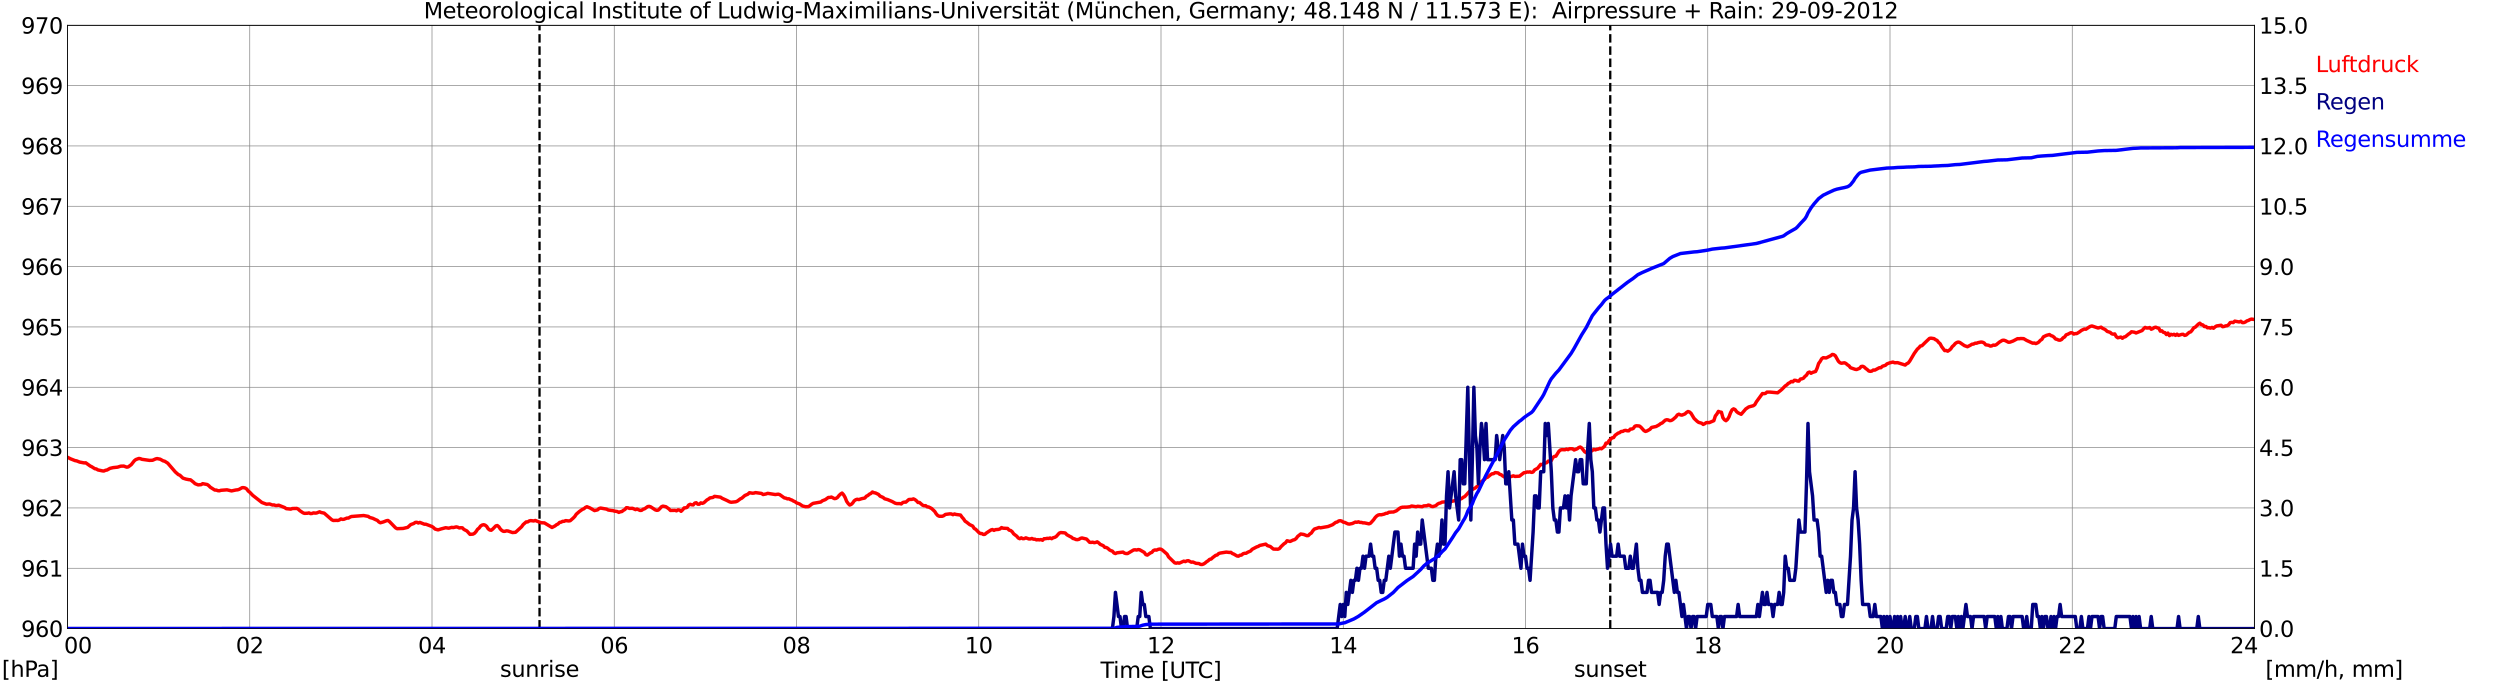 <?xml version="1.0" encoding="utf-8" standalone="no"?>
<!DOCTYPE svg PUBLIC "-//W3C//DTD SVG 1.1//EN"
  "http://www.w3.org/Graphics/SVG/1.1/DTD/svg11.dtd">
<svg xmlns:xlink="http://www.w3.org/1999/xlink" width="1085.4pt" height="296.64pt" viewBox="0 0 1085.4 296.64" xmlns="http://www.w3.org/2000/svg" version="1.1">
 <defs>
  <style type="text/css">*{stroke-linejoin: round; stroke-linecap: butt}</style>
 </defs>
 <g id="figure_1">
  <g id="patch_1">
   <path d="M 0 296.64 
L 1085.4 296.64 
L 1085.4 0 
L 0 0 
z
" style="fill: #ffffff"/>
  </g>
  <g id="axes_1">
   <g id="patch_2">
    <path d="M 29.306 272.909 
L 978.814 272.909 
L 978.814 10.976 
L 29.306 10.976 
z
" style="fill: #ffffff"/>
   </g>
   <g id="patch_3">
    <path d="M 978.814 272.909 
L 978.814 272.909 
L 978.814 10.976 
L 978.814 10.976 
z
" clip-path="url(#p1bb34eb551)" style="fill: #d3d3d3; opacity: 0.25; stroke: #d3d3d3; stroke-linejoin: miter"/>
   </g>
   <g id="matplotlib.axis_1">
    <g id="xtick_1">
     <g id="line2d_1">
      <path d="M 29.306 272.909 
L 29.306 10.976 
" clip-path="url(#p1bb34eb551)" style="fill: none; stroke: #808080; stroke-width: 0.3; stroke-linecap: square"/>
     </g>
     <g id="line2d_2"/>
     <g id="text_1">
      <!--    00 -->
      <g transform="translate(18.733 283.627) scale(0.095 -0.095)">
       <defs>
        <path id="DejaVuSans-20" transform="scale(0.016)"/>
        <path id="DejaVuSans-30" d="M 2034 4250 
Q 1547 4250 1301 3770 
Q 1056 3291 1056 2328 
Q 1056 1369 1301 889 
Q 1547 409 2034 409 
Q 2525 409 2770 889 
Q 3016 1369 3016 2328 
Q 3016 3291 2770 3770 
Q 2525 4250 2034 4250 
z
M 2034 4750 
Q 2819 4750 3233 4129 
Q 3647 3509 3647 2328 
Q 3647 1150 3233 529 
Q 2819 -91 2034 -91 
Q 1250 -91 836 529 
Q 422 1150 422 2328 
Q 422 3509 836 4129 
Q 1250 4750 2034 4750 
z
" transform="scale(0.016)"/>
       </defs>
       <use xlink:href="#DejaVuSans-20"/>
       <use xlink:href="#DejaVuSans-20" transform="translate(31.787 0)"/>
       <use xlink:href="#DejaVuSans-20" transform="translate(63.574 0)"/>
       <use xlink:href="#DejaVuSans-30" transform="translate(95.361 0)"/>
       <use xlink:href="#DejaVuSans-30" transform="translate(158.984 0)"/>
      </g>
     </g>
    </g>
    <g id="xtick_2">
     <g id="line2d_3">
      <path d="M 108.431 272.909 
L 108.431 10.976 
" clip-path="url(#p1bb34eb551)" style="fill: none; stroke: #808080; stroke-width: 0.3; stroke-linecap: square"/>
     </g>
     <g id="line2d_4"/>
     <g id="text_2">
      <!-- 02 -->
      <g transform="translate(102.387 283.627) scale(0.095 -0.095)">
       <defs>
        <path id="DejaVuSans-32" d="M 1228 531 
L 3431 531 
L 3431 0 
L 469 0 
L 469 531 
Q 828 903 1448 1529 
Q 2069 2156 2228 2338 
Q 2531 2678 2651 2914 
Q 2772 3150 2772 3378 
Q 2772 3750 2511 3984 
Q 2250 4219 1831 4219 
Q 1534 4219 1204 4116 
Q 875 4013 500 3803 
L 500 4441 
Q 881 4594 1212 4672 
Q 1544 4750 1819 4750 
Q 2544 4750 2975 4387 
Q 3406 4025 3406 3419 
Q 3406 3131 3298 2873 
Q 3191 2616 2906 2266 
Q 2828 2175 2409 1742 
Q 1991 1309 1228 531 
z
" transform="scale(0.016)"/>
       </defs>
       <use xlink:href="#DejaVuSans-30"/>
       <use xlink:href="#DejaVuSans-32" transform="translate(63.623 0)"/>
      </g>
     </g>
    </g>
    <g id="xtick_3">
     <g id="line2d_5">
      <path d="M 187.557 272.909 
L 187.557 10.976 
" clip-path="url(#p1bb34eb551)" style="fill: none; stroke: #808080; stroke-width: 0.3; stroke-linecap: square"/>
     </g>
     <g id="line2d_6"/>
     <g id="text_3">
      <!-- 04 -->
      <g transform="translate(181.513 283.627) scale(0.095 -0.095)">
       <defs>
        <path id="DejaVuSans-34" d="M 2419 4116 
L 825 1625 
L 2419 1625 
L 2419 4116 
z
M 2253 4666 
L 3047 4666 
L 3047 1625 
L 3713 1625 
L 3713 1100 
L 3047 1100 
L 3047 0 
L 2419 0 
L 2419 1100 
L 313 1100 
L 313 1709 
L 2253 4666 
z
" transform="scale(0.016)"/>
       </defs>
       <use xlink:href="#DejaVuSans-30"/>
       <use xlink:href="#DejaVuSans-34" transform="translate(63.623 0)"/>
      </g>
     </g>
    </g>
    <g id="xtick_4">
     <g id="line2d_7">
      <path d="M 266.683 272.909 
L 266.683 10.976 
" clip-path="url(#p1bb34eb551)" style="fill: none; stroke: #808080; stroke-width: 0.3; stroke-linecap: square"/>
     </g>
     <g id="line2d_8"/>
     <g id="text_4">
      <!-- 06 -->
      <g transform="translate(260.638 283.627) scale(0.095 -0.095)">
       <defs>
        <path id="DejaVuSans-36" d="M 2113 2584 
Q 1688 2584 1439 2293 
Q 1191 2003 1191 1497 
Q 1191 994 1439 701 
Q 1688 409 2113 409 
Q 2538 409 2786 701 
Q 3034 994 3034 1497 
Q 3034 2003 2786 2293 
Q 2538 2584 2113 2584 
z
M 3366 4563 
L 3366 3988 
Q 3128 4100 2886 4159 
Q 2644 4219 2406 4219 
Q 1781 4219 1451 3797 
Q 1122 3375 1075 2522 
Q 1259 2794 1537 2939 
Q 1816 3084 2150 3084 
Q 2853 3084 3261 2657 
Q 3669 2231 3669 1497 
Q 3669 778 3244 343 
Q 2819 -91 2113 -91 
Q 1303 -91 875 529 
Q 447 1150 447 2328 
Q 447 3434 972 4092 
Q 1497 4750 2381 4750 
Q 2619 4750 2861 4703 
Q 3103 4656 3366 4563 
z
" transform="scale(0.016)"/>
       </defs>
       <use xlink:href="#DejaVuSans-30"/>
       <use xlink:href="#DejaVuSans-36" transform="translate(63.623 0)"/>
      </g>
     </g>
    </g>
    <g id="xtick_5">
     <g id="line2d_9">
      <path d="M 345.808 272.909 
L 345.808 10.976 
" clip-path="url(#p1bb34eb551)" style="fill: none; stroke: #808080; stroke-width: 0.3; stroke-linecap: square"/>
     </g>
     <g id="line2d_10"/>
     <g id="text_5">
      <!-- 08 -->
      <g transform="translate(339.764 283.627) scale(0.095 -0.095)">
       <defs>
        <path id="DejaVuSans-38" d="M 2034 2216 
Q 1584 2216 1326 1975 
Q 1069 1734 1069 1313 
Q 1069 891 1326 650 
Q 1584 409 2034 409 
Q 2484 409 2743 651 
Q 3003 894 3003 1313 
Q 3003 1734 2745 1975 
Q 2488 2216 2034 2216 
z
M 1403 2484 
Q 997 2584 770 2862 
Q 544 3141 544 3541 
Q 544 4100 942 4425 
Q 1341 4750 2034 4750 
Q 2731 4750 3128 4425 
Q 3525 4100 3525 3541 
Q 3525 3141 3298 2862 
Q 3072 2584 2669 2484 
Q 3125 2378 3379 2068 
Q 3634 1759 3634 1313 
Q 3634 634 3220 271 
Q 2806 -91 2034 -91 
Q 1263 -91 848 271 
Q 434 634 434 1313 
Q 434 1759 690 2068 
Q 947 2378 1403 2484 
z
M 1172 3481 
Q 1172 3119 1398 2916 
Q 1625 2713 2034 2713 
Q 2441 2713 2670 2916 
Q 2900 3119 2900 3481 
Q 2900 3844 2670 4047 
Q 2441 4250 2034 4250 
Q 1625 4250 1398 4047 
Q 1172 3844 1172 3481 
z
" transform="scale(0.016)"/>
       </defs>
       <use xlink:href="#DejaVuSans-30"/>
       <use xlink:href="#DejaVuSans-38" transform="translate(63.623 0)"/>
      </g>
     </g>
    </g>
    <g id="xtick_6">
     <g id="line2d_11">
      <path d="M 424.934 272.909 
L 424.934 10.976 
" clip-path="url(#p1bb34eb551)" style="fill: none; stroke: #808080; stroke-width: 0.3; stroke-linecap: square"/>
     </g>
     <g id="line2d_12"/>
     <g id="text_6">
      <!-- 10 -->
      <g transform="translate(418.89 283.627) scale(0.095 -0.095)">
       <defs>
        <path id="DejaVuSans-31" d="M 794 531 
L 1825 531 
L 1825 4091 
L 703 3866 
L 703 4441 
L 1819 4666 
L 2450 4666 
L 2450 531 
L 3481 531 
L 3481 0 
L 794 0 
L 794 531 
z
" transform="scale(0.016)"/>
       </defs>
       <use xlink:href="#DejaVuSans-31"/>
       <use xlink:href="#DejaVuSans-30" transform="translate(63.623 0)"/>
      </g>
     </g>
    </g>
    <g id="xtick_7">
     <g id="line2d_13">
      <path d="M 504.06 272.909 
L 504.06 10.976 
" clip-path="url(#p1bb34eb551)" style="fill: none; stroke: #808080; stroke-width: 0.3; stroke-linecap: square"/>
     </g>
     <g id="line2d_14"/>
     <g id="text_7">
      <!-- 12 -->
      <g transform="translate(498.015 283.627) scale(0.095 -0.095)">
       <use xlink:href="#DejaVuSans-31"/>
       <use xlink:href="#DejaVuSans-32" transform="translate(63.623 0)"/>
      </g>
     </g>
    </g>
    <g id="xtick_8">
     <g id="line2d_15">
      <path d="M 583.185 272.909 
L 583.185 10.976 
" clip-path="url(#p1bb34eb551)" style="fill: none; stroke: #808080; stroke-width: 0.3; stroke-linecap: square"/>
     </g>
     <g id="line2d_16"/>
     <g id="text_8">
      <!-- 14 -->
      <g transform="translate(577.141 283.627) scale(0.095 -0.095)">
       <use xlink:href="#DejaVuSans-31"/>
       <use xlink:href="#DejaVuSans-34" transform="translate(63.623 0)"/>
      </g>
     </g>
    </g>
    <g id="xtick_9">
     <g id="line2d_17">
      <path d="M 662.311 272.909 
L 662.311 10.976 
" clip-path="url(#p1bb34eb551)" style="fill: none; stroke: #808080; stroke-width: 0.3; stroke-linecap: square"/>
     </g>
     <g id="line2d_18"/>
     <g id="text_9">
      <!-- 16 -->
      <g transform="translate(656.267 283.627) scale(0.095 -0.095)">
       <use xlink:href="#DejaVuSans-31"/>
       <use xlink:href="#DejaVuSans-36" transform="translate(63.623 0)"/>
      </g>
     </g>
    </g>
    <g id="xtick_10">
     <g id="line2d_19">
      <path d="M 741.437 272.909 
L 741.437 10.976 
" clip-path="url(#p1bb34eb551)" style="fill: none; stroke: #808080; stroke-width: 0.3; stroke-linecap: square"/>
     </g>
     <g id="line2d_20"/>
     <g id="text_10">
      <!-- 18 -->
      <g transform="translate(735.392 283.627) scale(0.095 -0.095)">
       <use xlink:href="#DejaVuSans-31"/>
       <use xlink:href="#DejaVuSans-38" transform="translate(63.623 0)"/>
      </g>
     </g>
    </g>
    <g id="xtick_11">
     <g id="line2d_21">
      <path d="M 820.562 272.909 
L 820.562 10.976 
" clip-path="url(#p1bb34eb551)" style="fill: none; stroke: #808080; stroke-width: 0.3; stroke-linecap: square"/>
     </g>
     <g id="line2d_22"/>
     <g id="text_11">
      <!-- 20 -->
      <g transform="translate(814.518 283.627) scale(0.095 -0.095)">
       <use xlink:href="#DejaVuSans-32"/>
       <use xlink:href="#DejaVuSans-30" transform="translate(63.623 0)"/>
      </g>
     </g>
    </g>
    <g id="xtick_12">
     <g id="line2d_23">
      <path d="M 899.688 272.909 
L 899.688 10.976 
" clip-path="url(#p1bb34eb551)" style="fill: none; stroke: #808080; stroke-width: 0.3; stroke-linecap: square"/>
     </g>
     <g id="line2d_24"/>
     <g id="text_12">
      <!-- 22 -->
      <g transform="translate(893.644 283.627) scale(0.095 -0.095)">
       <use xlink:href="#DejaVuSans-32"/>
       <use xlink:href="#DejaVuSans-32" transform="translate(63.623 0)"/>
      </g>
     </g>
    </g>
    <g id="xtick_13">
     <g id="line2d_25">
      <path d="M 978.814 272.909 
L 978.814 10.976 
" clip-path="url(#p1bb34eb551)" style="fill: none; stroke: #808080; stroke-width: 0.3; stroke-linecap: square"/>
     </g>
     <g id="line2d_26"/>
     <g id="text_13">
      <!-- 24    -->
      <g transform="translate(968.241 283.627) scale(0.095 -0.095)">
       <use xlink:href="#DejaVuSans-32"/>
       <use xlink:href="#DejaVuSans-34" transform="translate(63.623 0)"/>
       <use xlink:href="#DejaVuSans-20" transform="translate(127.246 0)"/>
       <use xlink:href="#DejaVuSans-20" transform="translate(159.033 0)"/>
       <use xlink:href="#DejaVuSans-20" transform="translate(190.82 0)"/>
      </g>
     </g>
    </g>
    <g id="text_14">
     <!-- Time [UTC] -->
     <g transform="translate(477.806 294.322) scale(0.095 -0.095)">
      <defs>
       <path id="DejaVuSans-54" d="M -19 4666 
L 3928 4666 
L 3928 4134 
L 2272 4134 
L 2272 0 
L 1638 0 
L 1638 4134 
L -19 4134 
L -19 4666 
z
" transform="scale(0.016)"/>
       <path id="DejaVuSans-69" d="M 603 3500 
L 1178 3500 
L 1178 0 
L 603 0 
L 603 3500 
z
M 603 4863 
L 1178 4863 
L 1178 4134 
L 603 4134 
L 603 4863 
z
" transform="scale(0.016)"/>
       <path id="DejaVuSans-6d" d="M 3328 2828 
Q 3544 3216 3844 3400 
Q 4144 3584 4550 3584 
Q 5097 3584 5394 3201 
Q 5691 2819 5691 2113 
L 5691 0 
L 5113 0 
L 5113 2094 
Q 5113 2597 4934 2840 
Q 4756 3084 4391 3084 
Q 3944 3084 3684 2787 
Q 3425 2491 3425 1978 
L 3425 0 
L 2847 0 
L 2847 2094 
Q 2847 2600 2669 2842 
Q 2491 3084 2119 3084 
Q 1678 3084 1418 2786 
Q 1159 2488 1159 1978 
L 1159 0 
L 581 0 
L 581 3500 
L 1159 3500 
L 1159 2956 
Q 1356 3278 1631 3431 
Q 1906 3584 2284 3584 
Q 2666 3584 2933 3390 
Q 3200 3197 3328 2828 
z
" transform="scale(0.016)"/>
       <path id="DejaVuSans-65" d="M 3597 1894 
L 3597 1613 
L 953 1613 
Q 991 1019 1311 708 
Q 1631 397 2203 397 
Q 2534 397 2845 478 
Q 3156 559 3463 722 
L 3463 178 
Q 3153 47 2828 -22 
Q 2503 -91 2169 -91 
Q 1331 -91 842 396 
Q 353 884 353 1716 
Q 353 2575 817 3079 
Q 1281 3584 2069 3584 
Q 2775 3584 3186 3129 
Q 3597 2675 3597 1894 
z
M 3022 2063 
Q 3016 2534 2758 2815 
Q 2500 3097 2075 3097 
Q 1594 3097 1305 2825 
Q 1016 2553 972 2059 
L 3022 2063 
z
" transform="scale(0.016)"/>
       <path id="DejaVuSans-5b" d="M 550 4863 
L 1875 4863 
L 1875 4416 
L 1125 4416 
L 1125 -397 
L 1875 -397 
L 1875 -844 
L 550 -844 
L 550 4863 
z
" transform="scale(0.016)"/>
       <path id="DejaVuSans-55" d="M 556 4666 
L 1191 4666 
L 1191 1831 
Q 1191 1081 1462 751 
Q 1734 422 2344 422 
Q 2950 422 3222 751 
Q 3494 1081 3494 1831 
L 3494 4666 
L 4128 4666 
L 4128 1753 
Q 4128 841 3676 375 
Q 3225 -91 2344 -91 
Q 1459 -91 1007 375 
Q 556 841 556 1753 
L 556 4666 
z
" transform="scale(0.016)"/>
       <path id="DejaVuSans-43" d="M 4122 4306 
L 4122 3641 
Q 3803 3938 3442 4084 
Q 3081 4231 2675 4231 
Q 1875 4231 1450 3742 
Q 1025 3253 1025 2328 
Q 1025 1406 1450 917 
Q 1875 428 2675 428 
Q 3081 428 3442 575 
Q 3803 722 4122 1019 
L 4122 359 
Q 3791 134 3420 21 
Q 3050 -91 2638 -91 
Q 1578 -91 968 557 
Q 359 1206 359 2328 
Q 359 3453 968 4101 
Q 1578 4750 2638 4750 
Q 3056 4750 3426 4639 
Q 3797 4528 4122 4306 
z
" transform="scale(0.016)"/>
       <path id="DejaVuSans-5d" d="M 1947 4863 
L 1947 -844 
L 622 -844 
L 622 -397 
L 1369 -397 
L 1369 4416 
L 622 4416 
L 622 4863 
L 1947 4863 
z
" transform="scale(0.016)"/>
      </defs>
      <use xlink:href="#DejaVuSans-54"/>
      <use xlink:href="#DejaVuSans-69" transform="translate(57.959 0)"/>
      <use xlink:href="#DejaVuSans-6d" transform="translate(85.742 0)"/>
      <use xlink:href="#DejaVuSans-65" transform="translate(183.154 0)"/>
      <use xlink:href="#DejaVuSans-20" transform="translate(244.678 0)"/>
      <use xlink:href="#DejaVuSans-5b" transform="translate(276.465 0)"/>
      <use xlink:href="#DejaVuSans-55" transform="translate(315.479 0)"/>
      <use xlink:href="#DejaVuSans-54" transform="translate(388.672 0)"/>
      <use xlink:href="#DejaVuSans-43" transform="translate(443.881 0)"/>
      <use xlink:href="#DejaVuSans-5d" transform="translate(513.705 0)"/>
     </g>
    </g>
   </g>
   <g id="matplotlib.axis_2">
    <g id="ytick_1">
     <g id="line2d_27">
      <path d="M 29.306 272.909 
L 978.814 272.909 
" clip-path="url(#p1bb34eb551)" style="fill: none; stroke: #808080; stroke-width: 0.3; stroke-linecap: square"/>
     </g>
     <g id="line2d_28"/>
     <g id="text_15">
      <!-- 960 -->
      <g transform="translate(9.173 276.518) scale(0.095 -0.095)">
       <defs>
        <path id="DejaVuSans-39" d="M 703 97 
L 703 672 
Q 941 559 1184 500 
Q 1428 441 1663 441 
Q 2288 441 2617 861 
Q 2947 1281 2994 2138 
Q 2813 1869 2534 1725 
Q 2256 1581 1919 1581 
Q 1219 1581 811 2004 
Q 403 2428 403 3163 
Q 403 3881 828 4315 
Q 1253 4750 1959 4750 
Q 2769 4750 3195 4129 
Q 3622 3509 3622 2328 
Q 3622 1225 3098 567 
Q 2575 -91 1691 -91 
Q 1453 -91 1209 -44 
Q 966 3 703 97 
z
M 1959 2075 
Q 2384 2075 2632 2365 
Q 2881 2656 2881 3163 
Q 2881 3666 2632 3958 
Q 2384 4250 1959 4250 
Q 1534 4250 1286 3958 
Q 1038 3666 1038 3163 
Q 1038 2656 1286 2365 
Q 1534 2075 1959 2075 
z
" transform="scale(0.016)"/>
       </defs>
       <use xlink:href="#DejaVuSans-39"/>
       <use xlink:href="#DejaVuSans-36" transform="translate(63.623 0)"/>
       <use xlink:href="#DejaVuSans-30" transform="translate(127.246 0)"/>
      </g>
     </g>
    </g>
    <g id="ytick_2">
     <g id="line2d_29">
      <path d="M 29.306 246.715 
L 978.814 246.715 
" clip-path="url(#p1bb34eb551)" style="fill: none; stroke: #808080; stroke-width: 0.3; stroke-linecap: square"/>
     </g>
     <g id="line2d_30"/>
     <g id="text_16">
      <!-- 961 -->
      <g transform="translate(9.173 250.325) scale(0.095 -0.095)">
       <use xlink:href="#DejaVuSans-39"/>
       <use xlink:href="#DejaVuSans-36" transform="translate(63.623 0)"/>
       <use xlink:href="#DejaVuSans-31" transform="translate(127.246 0)"/>
      </g>
     </g>
    </g>
    <g id="ytick_3">
     <g id="line2d_31">
      <path d="M 29.306 220.522 
L 978.814 220.522 
" clip-path="url(#p1bb34eb551)" style="fill: none; stroke: #808080; stroke-width: 0.3; stroke-linecap: square"/>
     </g>
     <g id="line2d_32"/>
     <g id="text_17">
      <!-- 962 -->
      <g transform="translate(9.173 224.131) scale(0.095 -0.095)">
       <use xlink:href="#DejaVuSans-39"/>
       <use xlink:href="#DejaVuSans-36" transform="translate(63.623 0)"/>
       <use xlink:href="#DejaVuSans-32" transform="translate(127.246 0)"/>
      </g>
     </g>
    </g>
    <g id="ytick_4">
     <g id="line2d_33">
      <path d="M 29.306 194.329 
L 978.814 194.329 
" clip-path="url(#p1bb34eb551)" style="fill: none; stroke: #808080; stroke-width: 0.3; stroke-linecap: square"/>
     </g>
     <g id="line2d_34"/>
     <g id="text_18">
      <!-- 963 -->
      <g transform="translate(9.173 197.938) scale(0.095 -0.095)">
       <defs>
        <path id="DejaVuSans-33" d="M 2597 2516 
Q 3050 2419 3304 2112 
Q 3559 1806 3559 1356 
Q 3559 666 3084 287 
Q 2609 -91 1734 -91 
Q 1441 -91 1130 -33 
Q 819 25 488 141 
L 488 750 
Q 750 597 1062 519 
Q 1375 441 1716 441 
Q 2309 441 2620 675 
Q 2931 909 2931 1356 
Q 2931 1769 2642 2001 
Q 2353 2234 1838 2234 
L 1294 2234 
L 1294 2753 
L 1863 2753 
Q 2328 2753 2575 2939 
Q 2822 3125 2822 3475 
Q 2822 3834 2567 4026 
Q 2313 4219 1838 4219 
Q 1578 4219 1281 4162 
Q 984 4106 628 3988 
L 628 4550 
Q 988 4650 1302 4700 
Q 1616 4750 1894 4750 
Q 2613 4750 3031 4423 
Q 3450 4097 3450 3541 
Q 3450 3153 3228 2886 
Q 3006 2619 2597 2516 
z
" transform="scale(0.016)"/>
       </defs>
       <use xlink:href="#DejaVuSans-39"/>
       <use xlink:href="#DejaVuSans-36" transform="translate(63.623 0)"/>
       <use xlink:href="#DejaVuSans-33" transform="translate(127.246 0)"/>
      </g>
     </g>
    </g>
    <g id="ytick_5">
     <g id="line2d_35">
      <path d="M 29.306 168.136 
L 978.814 168.136 
" clip-path="url(#p1bb34eb551)" style="fill: none; stroke: #808080; stroke-width: 0.3; stroke-linecap: square"/>
     </g>
     <g id="line2d_36"/>
     <g id="text_19">
      <!-- 964 -->
      <g transform="translate(9.173 171.745) scale(0.095 -0.095)">
       <use xlink:href="#DejaVuSans-39"/>
       <use xlink:href="#DejaVuSans-36" transform="translate(63.623 0)"/>
       <use xlink:href="#DejaVuSans-34" transform="translate(127.246 0)"/>
      </g>
     </g>
    </g>
    <g id="ytick_6">
     <g id="line2d_37">
      <path d="M 29.306 141.942 
L 978.814 141.942 
" clip-path="url(#p1bb34eb551)" style="fill: none; stroke: #808080; stroke-width: 0.3; stroke-linecap: square"/>
     </g>
     <g id="line2d_38"/>
     <g id="text_20">
      <!-- 965 -->
      <g transform="translate(9.173 145.551) scale(0.095 -0.095)">
       <defs>
        <path id="DejaVuSans-35" d="M 691 4666 
L 3169 4666 
L 3169 4134 
L 1269 4134 
L 1269 2991 
Q 1406 3038 1543 3061 
Q 1681 3084 1819 3084 
Q 2600 3084 3056 2656 
Q 3513 2228 3513 1497 
Q 3513 744 3044 326 
Q 2575 -91 1722 -91 
Q 1428 -91 1123 -41 
Q 819 9 494 109 
L 494 744 
Q 775 591 1075 516 
Q 1375 441 1709 441 
Q 2250 441 2565 725 
Q 2881 1009 2881 1497 
Q 2881 1984 2565 2268 
Q 2250 2553 1709 2553 
Q 1456 2553 1204 2497 
Q 953 2441 691 2322 
L 691 4666 
z
" transform="scale(0.016)"/>
       </defs>
       <use xlink:href="#DejaVuSans-39"/>
       <use xlink:href="#DejaVuSans-36" transform="translate(63.623 0)"/>
       <use xlink:href="#DejaVuSans-35" transform="translate(127.246 0)"/>
      </g>
     </g>
    </g>
    <g id="ytick_7">
     <g id="line2d_39">
      <path d="M 29.306 115.749 
L 978.814 115.749 
" clip-path="url(#p1bb34eb551)" style="fill: none; stroke: #808080; stroke-width: 0.3; stroke-linecap: square"/>
     </g>
     <g id="line2d_40"/>
     <g id="text_21">
      <!-- 966 -->
      <g transform="translate(9.173 119.358) scale(0.095 -0.095)">
       <use xlink:href="#DejaVuSans-39"/>
       <use xlink:href="#DejaVuSans-36" transform="translate(63.623 0)"/>
       <use xlink:href="#DejaVuSans-36" transform="translate(127.246 0)"/>
      </g>
     </g>
    </g>
    <g id="ytick_8">
     <g id="line2d_41">
      <path d="M 29.306 89.556 
L 978.814 89.556 
" clip-path="url(#p1bb34eb551)" style="fill: none; stroke: #808080; stroke-width: 0.3; stroke-linecap: square"/>
     </g>
     <g id="line2d_42"/>
     <g id="text_22">
      <!-- 967 -->
      <g transform="translate(9.173 93.165) scale(0.095 -0.095)">
       <defs>
        <path id="DejaVuSans-37" d="M 525 4666 
L 3525 4666 
L 3525 4397 
L 1831 0 
L 1172 0 
L 2766 4134 
L 525 4134 
L 525 4666 
z
" transform="scale(0.016)"/>
       </defs>
       <use xlink:href="#DejaVuSans-39"/>
       <use xlink:href="#DejaVuSans-36" transform="translate(63.623 0)"/>
       <use xlink:href="#DejaVuSans-37" transform="translate(127.246 0)"/>
      </g>
     </g>
    </g>
    <g id="ytick_9">
     <g id="line2d_43">
      <path d="M 29.306 63.362 
L 978.814 63.362 
" clip-path="url(#p1bb34eb551)" style="fill: none; stroke: #808080; stroke-width: 0.3; stroke-linecap: square"/>
     </g>
     <g id="line2d_44"/>
     <g id="text_23">
      <!-- 968 -->
      <g transform="translate(9.173 66.972) scale(0.095 -0.095)">
       <use xlink:href="#DejaVuSans-39"/>
       <use xlink:href="#DejaVuSans-36" transform="translate(63.623 0)"/>
       <use xlink:href="#DejaVuSans-38" transform="translate(127.246 0)"/>
      </g>
     </g>
    </g>
    <g id="ytick_10">
     <g id="line2d_45">
      <path d="M 29.306 37.169 
L 978.814 37.169 
" clip-path="url(#p1bb34eb551)" style="fill: none; stroke: #808080; stroke-width: 0.3; stroke-linecap: square"/>
     </g>
     <g id="line2d_46"/>
     <g id="text_24">
      <!-- 969 -->
      <g transform="translate(9.173 40.778) scale(0.095 -0.095)">
       <use xlink:href="#DejaVuSans-39"/>
       <use xlink:href="#DejaVuSans-36" transform="translate(63.623 0)"/>
       <use xlink:href="#DejaVuSans-39" transform="translate(127.246 0)"/>
      </g>
     </g>
    </g>
    <g id="ytick_11">
     <g id="line2d_47">
      <path d="M 29.306 10.976 
L 978.814 10.976 
" clip-path="url(#p1bb34eb551)" style="fill: none; stroke: #808080; stroke-width: 0.3; stroke-linecap: square"/>
     </g>
     <g id="line2d_48"/>
     <g id="text_25">
      <!-- 970 -->
      <g transform="translate(9.173 14.585) scale(0.095 -0.095)">
       <use xlink:href="#DejaVuSans-39"/>
       <use xlink:href="#DejaVuSans-37" transform="translate(63.623 0)"/>
       <use xlink:href="#DejaVuSans-30" transform="translate(127.246 0)"/>
      </g>
     </g>
    </g>
   </g>
   <g id="line2d_49">
    <path d="M 234.241 272.909 
L 234.241 10.976 
" clip-path="url(#p1bb34eb551)" style="fill: none; stroke-dasharray: 3.7,1.6; stroke-dashoffset: 0; stroke: #000000"/>
   </g>
   <g id="line2d_50">
    <path d="M 699.105 272.909 
L 699.105 10.976 
" clip-path="url(#p1bb34eb551)" style="fill: none; stroke-dasharray: 3.7,1.6; stroke-dashoffset: 0; stroke: #000000"/>
   </g>
   <g id="line2d_51">
    <path d="M 29.306 198.52 
L 30.625 199.201 
L 32.603 199.987 
L 33.262 200.091 
L 34.581 200.615 
L 36.559 200.982 
L 37.218 200.93 
L 39.197 202.344 
L 39.856 202.658 
L 41.175 203.497 
L 41.834 203.601 
L 42.493 204.02 
L 44.472 204.439 
L 45.131 204.492 
L 45.79 204.178 
L 46.45 204.073 
L 47.768 203.339 
L 49.087 203.025 
L 51.065 202.815 
L 52.384 202.396 
L 53.703 202.344 
L 55.022 202.815 
L 55.681 202.711 
L 57 201.715 
L 58.319 200.039 
L 58.978 199.515 
L 60.297 199.044 
L 60.956 199.148 
L 61.615 199.41 
L 64.912 199.882 
L 66.231 199.829 
L 67.55 199.253 
L 68.209 199.096 
L 69.528 199.358 
L 70.847 200.091 
L 71.506 200.249 
L 72.825 201.087 
L 76.122 204.911 
L 77.441 206.063 
L 78.1 206.325 
L 79.419 207.583 
L 80.737 208.002 
L 82.056 208.264 
L 82.716 208.316 
L 84.034 209.364 
L 84.694 209.992 
L 86.013 210.516 
L 87.331 210.412 
L 87.991 209.992 
L 89.969 210.359 
L 90.628 210.831 
L 91.288 211.512 
L 93.266 212.769 
L 93.925 212.769 
L 94.584 213.031 
L 95.244 213.083 
L 95.903 212.874 
L 98.541 212.664 
L 99.86 212.979 
L 100.519 213.136 
L 102.497 212.717 
L 103.156 212.664 
L 103.816 212.455 
L 105.135 211.721 
L 105.794 211.721 
L 106.453 211.878 
L 107.113 212.297 
L 107.772 213.188 
L 108.431 213.712 
L 109.75 215.074 
L 113.707 218.165 
L 115.685 218.898 
L 117.003 218.793 
L 118.322 219.265 
L 118.982 219.213 
L 119.641 219.474 
L 120.3 219.474 
L 120.96 219.317 
L 123.597 220.365 
L 124.257 220.836 
L 126.235 221.046 
L 126.894 220.784 
L 128.872 220.732 
L 129.532 221.098 
L 130.191 221.727 
L 131.51 222.618 
L 132.169 222.88 
L 133.488 222.827 
L 134.147 222.67 
L 134.807 222.984 
L 135.466 222.932 
L 136.125 222.67 
L 136.785 222.775 
L 137.444 222.722 
L 138.763 222.199 
L 139.422 222.513 
L 140.741 222.775 
L 142.06 223.927 
L 144.038 225.656 
L 144.697 225.97 
L 146.016 225.918 
L 146.676 225.97 
L 147.335 225.761 
L 147.994 225.289 
L 148.654 225.499 
L 149.313 225.447 
L 150.632 224.923 
L 151.291 224.923 
L 151.951 224.504 
L 152.61 224.242 
L 157.885 223.823 
L 159.863 224.189 
L 160.523 224.661 
L 161.841 225.027 
L 163.16 225.656 
L 163.819 225.918 
L 164.479 226.599 
L 165.138 226.966 
L 166.457 226.599 
L 167.776 226.075 
L 168.435 225.97 
L 169.094 226.442 
L 171.073 228.485 
L 171.732 229.166 
L 172.391 229.533 
L 175.029 229.428 
L 177.007 228.956 
L 178.326 227.752 
L 179.645 227.28 
L 180.304 226.809 
L 180.963 226.756 
L 181.623 227.071 
L 182.282 226.809 
L 184.26 227.594 
L 184.92 227.594 
L 187.557 228.59 
L 188.217 229.061 
L 188.876 229.69 
L 190.195 230.057 
L 191.513 229.637 
L 193.492 229.114 
L 194.81 229.323 
L 196.129 228.956 
L 196.788 229.061 
L 198.107 228.747 
L 198.767 228.904 
L 199.426 229.218 
L 200.085 229.114 
L 200.745 229.166 
L 201.404 229.847 
L 202.723 230.528 
L 204.042 231.995 
L 205.36 231.89 
L 206.02 231.523 
L 206.679 230.79 
L 207.339 229.795 
L 207.998 229.271 
L 208.657 228.38 
L 209.317 227.961 
L 209.976 227.804 
L 210.635 228.013 
L 211.295 228.537 
L 211.954 229.585 
L 212.614 230.109 
L 213.273 230.214 
L 213.932 229.69 
L 215.251 228.328 
L 215.91 228.171 
L 216.57 228.694 
L 217.229 229.69 
L 217.889 230.318 
L 218.548 230.685 
L 219.207 230.685 
L 219.867 230.476 
L 220.526 230.528 
L 222.504 231.209 
L 223.823 231.104 
L 226.461 228.694 
L 227.12 227.752 
L 228.439 226.599 
L 229.098 226.599 
L 229.757 226.18 
L 230.417 226.023 
L 231.736 226.18 
L 232.395 225.97 
L 233.714 226.494 
L 235.033 226.966 
L 236.351 227.018 
L 239.648 229.009 
L 240.967 228.328 
L 241.626 227.804 
L 242.286 227.49 
L 242.945 226.809 
L 243.604 226.704 
L 244.264 226.337 
L 244.923 226.337 
L 245.583 226.023 
L 246.901 226.18 
L 247.561 226.075 
L 248.88 224.923 
L 249.539 224.242 
L 250.198 223.246 
L 251.517 222.094 
L 252.836 221.151 
L 253.495 220.889 
L 254.155 220.313 
L 254.814 219.998 
L 256.133 220.522 
L 258.111 221.675 
L 259.43 221.36 
L 260.089 220.784 
L 260.748 220.575 
L 263.386 221.046 
L 264.045 221.413 
L 265.364 221.622 
L 266.023 221.675 
L 266.683 221.884 
L 268.002 222.094 
L 268.661 222.46 
L 269.32 222.199 
L 269.98 222.094 
L 270.639 221.57 
L 271.298 221.203 
L 271.958 220.417 
L 272.617 220.47 
L 273.277 220.732 
L 274.595 220.679 
L 275.914 221.256 
L 276.573 220.994 
L 277.892 221.622 
L 278.552 221.57 
L 279.211 221.098 
L 279.87 220.889 
L 281.189 219.946 
L 281.849 219.841 
L 282.508 220.051 
L 284.486 221.36 
L 285.145 221.57 
L 285.805 221.465 
L 286.464 220.836 
L 287.124 220.051 
L 287.783 219.736 
L 289.102 219.998 
L 290.42 220.941 
L 291.08 221.622 
L 293.058 221.57 
L 293.717 221.779 
L 294.377 221.36 
L 295.036 221.465 
L 295.696 221.989 
L 296.355 221.36 
L 297.014 220.522 
L 297.674 220.47 
L 298.333 220.26 
L 298.992 219.265 
L 299.652 218.951 
L 300.311 219.16 
L 300.971 219.213 
L 301.63 218.427 
L 302.289 218.27 
L 302.949 218.898 
L 303.608 218.898 
L 304.267 218.322 
L 304.927 218.531 
L 305.586 218.27 
L 306.905 217.065 
L 307.564 216.698 
L 308.224 216.174 
L 309.543 215.965 
L 310.202 215.493 
L 312.18 215.755 
L 312.839 215.86 
L 313.499 216.331 
L 315.477 217.222 
L 316.796 217.903 
L 317.455 218.06 
L 319.433 217.85 
L 320.093 217.589 
L 321.411 216.593 
L 322.071 216.279 
L 323.39 215.126 
L 324.708 214.55 
L 325.368 213.921 
L 326.686 214.131 
L 327.346 214.079 
L 328.005 213.869 
L 330.643 214.236 
L 331.302 214.707 
L 332.621 214.445 
L 333.28 214.183 
L 336.577 214.707 
L 337.896 214.55 
L 338.555 214.76 
L 340.533 216.174 
L 341.193 216.279 
L 341.852 216.593 
L 342.512 216.541 
L 343.171 216.907 
L 343.83 217.117 
L 344.49 217.536 
L 345.149 217.798 
L 345.808 218.322 
L 347.127 218.793 
L 348.446 219.684 
L 349.765 219.998 
L 351.083 219.946 
L 352.402 218.898 
L 353.062 218.531 
L 356.359 217.955 
L 357.018 217.431 
L 358.337 216.907 
L 359.655 215.965 
L 360.315 215.965 
L 360.974 215.807 
L 362.293 216.488 
L 362.952 216.384 
L 363.612 215.965 
L 364.271 215.126 
L 364.93 214.498 
L 365.59 214.079 
L 366.249 214.812 
L 366.909 215.965 
L 367.568 217.641 
L 368.227 218.584 
L 368.887 219.265 
L 369.546 219.003 
L 370.206 218.374 
L 370.865 217.431 
L 371.524 216.96 
L 372.184 216.75 
L 372.843 216.907 
L 374.162 216.488 
L 375.481 216.226 
L 376.14 215.441 
L 376.799 215.126 
L 377.459 214.55 
L 378.118 214.236 
L 378.777 213.607 
L 379.437 213.921 
L 380.096 214.026 
L 381.415 214.655 
L 382.074 215.388 
L 383.393 215.965 
L 384.053 216.541 
L 385.371 216.907 
L 387.349 217.746 
L 388.668 218.479 
L 389.328 218.636 
L 390.646 218.636 
L 391.306 218.793 
L 391.965 218.165 
L 392.624 218.008 
L 393.284 218.008 
L 394.603 216.855 
L 395.921 216.803 
L 396.581 216.593 
L 397.24 216.907 
L 397.899 217.431 
L 398.559 218.165 
L 399.218 218.165 
L 400.537 219.317 
L 401.196 219.579 
L 401.856 219.527 
L 402.515 220.051 
L 403.175 220.103 
L 404.493 220.784 
L 405.812 222.041 
L 406.471 223.089 
L 407.131 223.823 
L 407.79 224.137 
L 409.109 224.137 
L 409.768 223.875 
L 410.428 223.351 
L 412.406 223.089 
L 413.065 223.142 
L 413.725 223.456 
L 414.384 223.142 
L 415.043 223.351 
L 417.022 223.613 
L 417.681 224.556 
L 418.34 225.289 
L 419 226.285 
L 419.659 226.704 
L 420.978 227.752 
L 422.297 228.38 
L 422.956 229.428 
L 423.615 229.795 
L 424.934 231.157 
L 425.593 231.628 
L 426.253 231.628 
L 426.912 232.047 
L 427.572 231.995 
L 428.231 231.419 
L 430.209 230.109 
L 430.869 229.899 
L 431.528 230.266 
L 432.187 229.952 
L 433.506 229.847 
L 434.165 229.637 
L 434.825 229.061 
L 435.484 229.323 
L 437.462 229.428 
L 438.122 230.161 
L 438.781 230.318 
L 439.44 230.842 
L 440.1 231.785 
L 441.419 232.781 
L 442.078 233.566 
L 442.737 233.881 
L 443.397 233.514 
L 444.056 233.881 
L 444.716 233.828 
L 445.375 233.514 
L 446.694 233.986 
L 447.353 233.986 
L 448.012 233.776 
L 448.672 234.09 
L 449.331 234.09 
L 449.991 234.405 
L 450.65 234.3 
L 451.309 234.405 
L 451.969 234.247 
L 452.628 234.562 
L 453.287 233.881 
L 453.947 233.881 
L 454.606 233.724 
L 455.266 233.776 
L 455.925 233.566 
L 456.584 233.881 
L 457.244 233.462 
L 457.903 233.305 
L 458.563 232.938 
L 459.881 231.471 
L 460.541 231.209 
L 461.859 231.314 
L 462.519 231.419 
L 463.178 232.152 
L 464.497 232.885 
L 465.156 233.2 
L 465.816 233.776 
L 466.475 233.933 
L 467.134 234.247 
L 467.794 234.3 
L 468.453 234.143 
L 469.113 233.724 
L 469.772 233.566 
L 471.75 234.038 
L 473.069 235.452 
L 473.728 235.505 
L 474.388 235.4 
L 475.047 235.61 
L 475.706 235.505 
L 476.366 235.243 
L 477.025 235.714 
L 477.685 236.343 
L 479.003 236.919 
L 479.663 237.653 
L 480.322 237.705 
L 480.981 238.072 
L 481.641 238.7 
L 482.3 239.067 
L 482.96 239.277 
L 483.619 240.062 
L 484.278 240.324 
L 484.938 240.01 
L 487.575 239.696 
L 488.235 240.167 
L 488.894 240.324 
L 489.553 240.324 
L 492.191 238.753 
L 492.85 238.7 
L 493.51 238.805 
L 494.169 238.596 
L 494.828 238.7 
L 496.807 239.853 
L 497.466 240.796 
L 498.125 241.005 
L 499.444 240.062 
L 500.103 239.8 
L 500.763 239.015 
L 501.422 238.753 
L 502.082 238.857 
L 502.741 238.543 
L 503.4 238.386 
L 504.06 238.438 
L 504.719 238.857 
L 506.697 240.586 
L 507.357 241.791 
L 509.994 244.358 
L 510.654 244.515 
L 511.313 244.358 
L 511.972 244.515 
L 513.95 243.625 
L 514.61 243.834 
L 515.269 243.52 
L 515.929 243.415 
L 517.247 244.096 
L 517.907 243.991 
L 519.226 244.568 
L 520.544 244.672 
L 521.204 245.039 
L 521.863 245.092 
L 522.522 244.882 
L 523.182 244.463 
L 523.841 243.887 
L 524.501 243.468 
L 525.16 242.839 
L 525.819 242.734 
L 526.479 242.105 
L 527.797 241.11 
L 528.457 240.953 
L 529.116 240.324 
L 529.776 240.115 
L 531.094 239.905 
L 532.413 239.696 
L 533.732 239.853 
L 534.391 239.8 
L 535.051 240.324 
L 535.71 240.586 
L 537.029 241.372 
L 537.688 241.477 
L 538.348 241.058 
L 539.007 241.005 
L 539.666 240.429 
L 540.326 240.22 
L 540.985 240.22 
L 541.644 239.8 
L 542.963 239.224 
L 543.623 238.491 
L 545.601 237.443 
L 546.26 237.234 
L 546.919 236.814 
L 549.557 236.238 
L 550.216 236.867 
L 551.535 237.286 
L 552.854 238.386 
L 554.832 238.438 
L 555.491 238.176 
L 556.151 237.338 
L 557.47 236.081 
L 558.129 235.662 
L 558.788 234.771 
L 560.107 235.086 
L 561.426 234.457 
L 562.085 234.3 
L 562.745 233.776 
L 563.404 232.885 
L 564.723 231.838 
L 566.042 232.047 
L 567.36 232.571 
L 568.02 232.519 
L 568.679 231.838 
L 569.338 231.419 
L 569.998 230.423 
L 570.657 229.69 
L 571.976 229.271 
L 572.635 229.009 
L 573.295 229.166 
L 576.592 228.59 
L 578.57 227.804 
L 579.889 226.809 
L 580.548 226.651 
L 581.207 226.18 
L 581.867 226.075 
L 582.526 226.232 
L 583.185 226.704 
L 583.845 226.809 
L 585.164 227.437 
L 585.823 227.542 
L 587.142 227.28 
L 588.46 226.651 
L 589.12 226.756 
L 589.779 226.547 
L 590.439 226.809 
L 591.098 226.809 
L 591.757 227.018 
L 592.417 227.018 
L 594.395 227.437 
L 595.054 227.123 
L 596.373 225.656 
L 597.032 224.713 
L 597.692 224.032 
L 598.351 223.613 
L 599.011 223.456 
L 599.67 223.508 
L 600.989 223.194 
L 601.648 222.88 
L 602.307 222.827 
L 602.967 222.408 
L 604.286 222.303 
L 604.945 222.303 
L 606.264 221.779 
L 607.582 220.732 
L 608.242 220.365 
L 608.901 220.208 
L 610.879 220.155 
L 612.198 219.998 
L 612.858 219.684 
L 614.176 219.894 
L 614.836 219.998 
L 615.495 219.789 
L 617.473 219.998 
L 618.133 219.632 
L 619.451 219.579 
L 620.111 219.265 
L 620.77 219.422 
L 621.429 219.841 
L 622.089 219.946 
L 623.408 219.527 
L 624.067 218.898 
L 624.726 218.531 
L 625.386 218.374 
L 626.045 218.008 
L 628.023 217.85 
L 628.683 217.641 
L 629.342 217.798 
L 630.661 217.589 
L 631.98 217.274 
L 632.639 216.96 
L 633.958 216.698 
L 634.617 216.436 
L 635.276 215.912 
L 635.936 215.598 
L 637.914 213.45 
L 638.573 212.874 
L 640.552 211.826 
L 641.211 211.25 
L 641.87 210.883 
L 642.53 209.783 
L 643.189 209.102 
L 644.508 208.159 
L 645.167 207.373 
L 645.827 207.216 
L 647.145 206.116 
L 647.805 205.697 
L 648.464 205.644 
L 649.123 205.173 
L 650.442 205.33 
L 651.102 205.906 
L 651.761 206.116 
L 652.42 206.64 
L 653.08 207.006 
L 653.739 207.53 
L 654.399 207.216 
L 655.058 207.216 
L 657.036 206.587 
L 657.695 206.849 
L 659.674 206.744 
L 661.652 205.225 
L 662.311 205.173 
L 662.97 204.911 
L 663.63 204.963 
L 664.289 204.859 
L 664.949 205.121 
L 665.608 204.911 
L 666.267 204.02 
L 667.586 203.287 
L 668.905 201.611 
L 669.564 201.768 
L 670.224 201.192 
L 671.542 200.877 
L 672.202 200.196 
L 672.861 200.144 
L 673.521 199.934 
L 674.18 198.625 
L 674.839 198.153 
L 675.499 198.048 
L 676.817 195.953 
L 677.477 195.377 
L 678.136 195.219 
L 679.455 195.272 
L 680.114 194.958 
L 680.774 195.219 
L 681.433 194.8 
L 682.752 194.853 
L 683.411 195.377 
L 684.73 194.853 
L 685.389 194.329 
L 686.049 194.067 
L 686.708 194.486 
L 688.027 196.162 
L 688.686 196.529 
L 690.664 196.005 
L 691.983 195.115 
L 692.643 195.324 
L 693.302 195.062 
L 693.961 194.958 
L 694.621 194.643 
L 695.28 194.853 
L 696.599 193.805 
L 697.258 192.391 
L 697.918 192.391 
L 698.577 191.343 
L 699.896 190.086 
L 700.555 189.981 
L 701.215 188.985 
L 702.533 188.042 
L 703.193 187.833 
L 703.852 187.309 
L 704.511 187.309 
L 705.171 186.942 
L 705.83 186.838 
L 706.49 187.047 
L 707.149 187.047 
L 707.808 186.314 
L 708.468 186.261 
L 709.127 185.999 
L 709.786 185.056 
L 710.446 184.847 
L 711.765 184.952 
L 712.424 185.476 
L 713.743 186.942 
L 714.402 187.309 
L 715.062 187.1 
L 716.38 186.366 
L 717.04 185.58 
L 719.018 185.161 
L 720.337 184.428 
L 720.996 183.904 
L 721.655 183.642 
L 722.974 182.437 
L 723.633 182.228 
L 724.293 182.332 
L 724.952 182.647 
L 725.612 182.542 
L 726.271 182.175 
L 727.59 181.023 
L 728.249 180.132 
L 728.909 179.818 
L 729.568 180.132 
L 730.227 180.237 
L 731.546 179.713 
L 732.205 179.084 
L 732.865 178.665 
L 733.524 178.875 
L 734.184 179.451 
L 735.502 181.651 
L 736.821 182.909 
L 737.48 183.38 
L 738.799 183.747 
L 739.459 184.271 
L 740.118 183.956 
L 740.777 183.485 
L 742.096 183.485 
L 744.074 182.647 
L 744.734 180.604 
L 745.393 179.765 
L 746.052 178.613 
L 746.712 178.875 
L 747.371 178.98 
L 748.031 181.389 
L 748.69 182.228 
L 749.349 182.647 
L 750.009 182.07 
L 750.668 180.97 
L 751.327 179.189 
L 751.987 177.932 
L 752.646 177.513 
L 753.306 177.827 
L 753.965 178.718 
L 754.624 179.242 
L 755.943 179.87 
L 757.262 178.351 
L 757.921 177.565 
L 759.24 176.675 
L 761.218 176.151 
L 761.878 175.679 
L 762.537 174.474 
L 765.174 170.86 
L 765.834 170.912 
L 766.493 170.807 
L 767.153 170.231 
L 768.471 170.231 
L 771.768 170.545 
L 773.087 169.498 
L 773.746 168.921 
L 775.065 167.559 
L 775.725 167.14 
L 776.384 166.459 
L 777.043 166.145 
L 777.703 165.621 
L 778.362 165.778 
L 779.021 165.097 
L 779.681 165.15 
L 780.34 165.411 
L 781 165.464 
L 781.659 164.573 
L 782.318 164.468 
L 782.978 164.207 
L 783.637 163.421 
L 784.296 162.897 
L 784.956 161.797 
L 785.615 161.535 
L 786.275 162.059 
L 786.934 161.692 
L 788.253 161.273 
L 788.912 159.858 
L 789.572 157.815 
L 790.231 156.925 
L 790.89 155.772 
L 791.55 155.301 
L 792.868 155.406 
L 794.847 154.41 
L 795.506 153.886 
L 796.165 153.991 
L 796.825 154.463 
L 798.143 156.82 
L 798.803 157.449 
L 799.462 157.711 
L 800.781 157.501 
L 801.44 157.815 
L 802.1 158.392 
L 802.759 158.811 
L 803.419 159.649 
L 805.397 160.33 
L 806.056 160.435 
L 807.375 159.911 
L 808.034 159.125 
L 808.694 159.02 
L 809.353 159.335 
L 810.012 159.963 
L 810.672 160.435 
L 811.331 161.063 
L 811.99 161.221 
L 812.65 161.116 
L 813.309 160.644 
L 813.969 160.697 
L 815.947 159.649 
L 816.606 159.649 
L 817.265 159.02 
L 818.584 158.601 
L 819.244 157.973 
L 820.562 157.501 
L 821.881 157.187 
L 822.541 157.501 
L 823.859 157.449 
L 827.156 158.496 
L 827.816 157.92 
L 828.475 157.606 
L 829.134 156.768 
L 831.112 153.415 
L 832.431 151.581 
L 833.091 151.005 
L 833.75 150.219 
L 834.409 150.115 
L 835.728 148.805 
L 837.706 146.919 
L 838.366 146.814 
L 839.684 147.024 
L 840.344 147.495 
L 841.003 147.81 
L 841.663 148.648 
L 842.322 149.224 
L 842.981 150.481 
L 844.3 152.21 
L 844.959 152.158 
L 845.619 152.472 
L 846.278 152.053 
L 846.938 151.477 
L 847.597 150.481 
L 848.256 149.905 
L 848.916 149.119 
L 849.575 148.7 
L 850.235 148.491 
L 850.894 148.7 
L 852.872 150.062 
L 854.191 150.534 
L 855.51 149.853 
L 856.169 149.434 
L 856.828 149.381 
L 857.488 149.014 
L 858.147 149.014 
L 858.806 148.753 
L 860.125 148.491 
L 860.785 148.595 
L 861.444 148.91 
L 862.103 149.695 
L 863.422 149.905 
L 864.082 150.272 
L 864.741 150.167 
L 865.4 149.8 
L 866.06 149.905 
L 866.719 149.643 
L 868.038 148.543 
L 869.357 147.757 
L 870.016 147.705 
L 870.675 147.914 
L 871.994 148.595 
L 872.653 148.543 
L 873.972 148.071 
L 875.95 147.024 
L 876.61 147.076 
L 877.269 146.971 
L 878.588 147.024 
L 879.907 147.81 
L 882.544 149.014 
L 883.204 148.91 
L 883.863 149.172 
L 884.522 148.91 
L 885.182 148.491 
L 885.841 147.757 
L 886.5 147.338 
L 887.16 146.238 
L 888.479 145.609 
L 889.797 145.243 
L 890.457 145.714 
L 891.116 145.924 
L 891.775 146.395 
L 892.435 147.181 
L 893.094 147.338 
L 893.754 147.652 
L 894.413 147.705 
L 895.072 147.39 
L 895.732 146.657 
L 896.391 146.29 
L 897.051 145.347 
L 897.71 145.138 
L 899.029 144.457 
L 899.688 144.509 
L 900.347 145.033 
L 901.007 144.824 
L 901.666 144.824 
L 902.985 143.985 
L 903.644 143.461 
L 904.963 142.833 
L 905.622 142.938 
L 906.941 142.047 
L 907.601 141.68 
L 908.26 141.523 
L 910.898 142.414 
L 912.216 142.047 
L 912.876 142.571 
L 913.535 142.833 
L 914.194 143.252 
L 914.854 143.881 
L 916.173 144.3 
L 916.832 144.928 
L 917.491 145.085 
L 918.151 144.981 
L 918.81 146.186 
L 919.469 146.657 
L 920.788 146.343 
L 921.448 146.867 
L 922.107 146.343 
L 922.766 146.186 
L 924.085 145.085 
L 924.745 144.666 
L 925.404 144.038 
L 926.723 144.247 
L 927.382 144.562 
L 930.02 143.514 
L 930.679 142.728 
L 931.338 142.152 
L 931.998 142.414 
L 932.657 142.414 
L 933.316 142.204 
L 933.976 142.938 
L 934.635 142.676 
L 935.295 142.204 
L 935.954 142.047 
L 936.613 142.361 
L 937.273 142.518 
L 937.932 143.776 
L 938.592 143.619 
L 939.251 144.3 
L 939.91 144.404 
L 940.57 145.243 
L 941.229 144.614 
L 941.888 145.714 
L 942.548 145.138 
L 943.207 145.4 
L 943.867 145.138 
L 944.526 145.609 
L 945.185 145.085 
L 945.845 145.609 
L 947.163 145.19 
L 947.823 145.138 
L 948.482 145.609 
L 949.142 145.452 
L 950.46 144.3 
L 951.12 144.09 
L 951.779 143.304 
L 952.438 142.309 
L 953.098 142.047 
L 954.417 140.737 
L 955.076 140.318 
L 955.735 140.947 
L 956.395 141.052 
L 957.054 141.785 
L 957.714 141.733 
L 958.373 142.309 
L 959.032 142.257 
L 959.692 142.466 
L 960.351 142.152 
L 961.01 142.518 
L 961.67 141.942 
L 962.329 141.523 
L 963.648 141.314 
L 964.307 141.209 
L 964.967 141.837 
L 965.626 141.733 
L 966.285 141.471 
L 966.945 141.418 
L 967.604 140.947 
L 968.264 140.056 
L 968.923 139.952 
L 969.582 140.056 
L 970.242 139.428 
L 972.22 139.794 
L 972.879 139.48 
L 973.539 140.056 
L 974.198 140.056 
L 974.857 139.794 
L 975.517 139.323 
L 976.176 139.113 
L 976.836 138.747 
L 977.495 138.537 
L 978.154 138.624 
L 978.154 138.624 
" clip-path="url(#p1bb34eb551)" style="fill: none; stroke: #ff0000; stroke-width: 1.5; stroke-linecap: square"/>
   </g>
   <g id="patch_4">
    <path d="M 29.306 272.909 
L 29.306 10.976 
" style="fill: none; stroke: #000000; stroke-width: 0.3; stroke-linejoin: miter; stroke-linecap: square"/>
   </g>
   <g id="patch_5">
    <path d="M 978.814 272.909 
L 978.814 10.976 
" style="fill: none; stroke: #000000; stroke-width: 0.3; stroke-linejoin: miter; stroke-linecap: square"/>
   </g>
   <g id="patch_6">
    <path d="M 29.306 272.909 
L 978.814 272.909 
" style="fill: none; stroke: #000000; stroke-width: 0.3; stroke-linejoin: miter; stroke-linecap: square"/>
   </g>
   <g id="patch_7">
    <path d="M 29.306 10.976 
L 978.814 10.976 
" style="fill: none; stroke: #000000; stroke-width: 0.3; stroke-linejoin: miter; stroke-linecap: square"/>
   </g>
   <g id="text_26">
    <!-- sunrise -->
    <g transform="translate(217.077 293.863) scale(0.095 -0.095)">
     <defs>
      <path id="DejaVuSans-73" d="M 2834 3397 
L 2834 2853 
Q 2591 2978 2328 3040 
Q 2066 3103 1784 3103 
Q 1356 3103 1142 2972 
Q 928 2841 928 2578 
Q 928 2378 1081 2264 
Q 1234 2150 1697 2047 
L 1894 2003 
Q 2506 1872 2764 1633 
Q 3022 1394 3022 966 
Q 3022 478 2636 193 
Q 2250 -91 1575 -91 
Q 1294 -91 989 -36 
Q 684 19 347 128 
L 347 722 
Q 666 556 975 473 
Q 1284 391 1588 391 
Q 1994 391 2212 530 
Q 2431 669 2431 922 
Q 2431 1156 2273 1281 
Q 2116 1406 1581 1522 
L 1381 1569 
Q 847 1681 609 1914 
Q 372 2147 372 2553 
Q 372 3047 722 3315 
Q 1072 3584 1716 3584 
Q 2034 3584 2315 3537 
Q 2597 3491 2834 3397 
z
" transform="scale(0.016)"/>
      <path id="DejaVuSans-75" d="M 544 1381 
L 544 3500 
L 1119 3500 
L 1119 1403 
Q 1119 906 1312 657 
Q 1506 409 1894 409 
Q 2359 409 2629 706 
Q 2900 1003 2900 1516 
L 2900 3500 
L 3475 3500 
L 3475 0 
L 2900 0 
L 2900 538 
Q 2691 219 2414 64 
Q 2138 -91 1772 -91 
Q 1169 -91 856 284 
Q 544 659 544 1381 
z
M 1991 3584 
L 1991 3584 
z
" transform="scale(0.016)"/>
      <path id="DejaVuSans-6e" d="M 3513 2113 
L 3513 0 
L 2938 0 
L 2938 2094 
Q 2938 2591 2744 2837 
Q 2550 3084 2163 3084 
Q 1697 3084 1428 2787 
Q 1159 2491 1159 1978 
L 1159 0 
L 581 0 
L 581 3500 
L 1159 3500 
L 1159 2956 
Q 1366 3272 1645 3428 
Q 1925 3584 2291 3584 
Q 2894 3584 3203 3211 
Q 3513 2838 3513 2113 
z
" transform="scale(0.016)"/>
      <path id="DejaVuSans-72" d="M 2631 2963 
Q 2534 3019 2420 3045 
Q 2306 3072 2169 3072 
Q 1681 3072 1420 2755 
Q 1159 2438 1159 1844 
L 1159 0 
L 581 0 
L 581 3500 
L 1159 3500 
L 1159 2956 
Q 1341 3275 1631 3429 
Q 1922 3584 2338 3584 
Q 2397 3584 2469 3576 
Q 2541 3569 2628 3553 
L 2631 2963 
z
" transform="scale(0.016)"/>
     </defs>
     <use xlink:href="#DejaVuSans-73"/>
     <use xlink:href="#DejaVuSans-75" transform="translate(52.1 0)"/>
     <use xlink:href="#DejaVuSans-6e" transform="translate(115.479 0)"/>
     <use xlink:href="#DejaVuSans-72" transform="translate(178.857 0)"/>
     <use xlink:href="#DejaVuSans-69" transform="translate(219.971 0)"/>
     <use xlink:href="#DejaVuSans-73" transform="translate(247.754 0)"/>
     <use xlink:href="#DejaVuSans-65" transform="translate(299.854 0)"/>
    </g>
   </g>
   <g id="text_27">
    <!-- sunset -->
    <g transform="translate(683.35 293.863) scale(0.095 -0.095)">
     <defs>
      <path id="DejaVuSans-74" d="M 1172 4494 
L 1172 3500 
L 2356 3500 
L 2356 3053 
L 1172 3053 
L 1172 1153 
Q 1172 725 1289 603 
Q 1406 481 1766 481 
L 2356 481 
L 2356 0 
L 1766 0 
Q 1100 0 847 248 
Q 594 497 594 1153 
L 594 3053 
L 172 3053 
L 172 3500 
L 594 3500 
L 594 4494 
L 1172 4494 
z
" transform="scale(0.016)"/>
     </defs>
     <use xlink:href="#DejaVuSans-73"/>
     <use xlink:href="#DejaVuSans-75" transform="translate(52.1 0)"/>
     <use xlink:href="#DejaVuSans-6e" transform="translate(115.479 0)"/>
     <use xlink:href="#DejaVuSans-73" transform="translate(178.857 0)"/>
     <use xlink:href="#DejaVuSans-65" transform="translate(230.957 0)"/>
     <use xlink:href="#DejaVuSans-74" transform="translate(292.48 0)"/>
    </g>
   </g>
   <g id="text_28">
    <!-- [hPa] -->
    <g transform="translate(0.821 293.863) scale(0.095 -0.095)">
     <defs>
      <path id="DejaVuSans-68" d="M 3513 2113 
L 3513 0 
L 2938 0 
L 2938 2094 
Q 2938 2591 2744 2837 
Q 2550 3084 2163 3084 
Q 1697 3084 1428 2787 
Q 1159 2491 1159 1978 
L 1159 0 
L 581 0 
L 581 4863 
L 1159 4863 
L 1159 2956 
Q 1366 3272 1645 3428 
Q 1925 3584 2291 3584 
Q 2894 3584 3203 3211 
Q 3513 2838 3513 2113 
z
" transform="scale(0.016)"/>
      <path id="DejaVuSans-50" d="M 1259 4147 
L 1259 2394 
L 2053 2394 
Q 2494 2394 2734 2622 
Q 2975 2850 2975 3272 
Q 2975 3691 2734 3919 
Q 2494 4147 2053 4147 
L 1259 4147 
z
M 628 4666 
L 2053 4666 
Q 2838 4666 3239 4311 
Q 3641 3956 3641 3272 
Q 3641 2581 3239 2228 
Q 2838 1875 2053 1875 
L 1259 1875 
L 1259 0 
L 628 0 
L 628 4666 
z
" transform="scale(0.016)"/>
      <path id="DejaVuSans-61" d="M 2194 1759 
Q 1497 1759 1228 1600 
Q 959 1441 959 1056 
Q 959 750 1161 570 
Q 1363 391 1709 391 
Q 2188 391 2477 730 
Q 2766 1069 2766 1631 
L 2766 1759 
L 2194 1759 
z
M 3341 1997 
L 3341 0 
L 2766 0 
L 2766 531 
Q 2569 213 2275 61 
Q 1981 -91 1556 -91 
Q 1019 -91 701 211 
Q 384 513 384 1019 
Q 384 1609 779 1909 
Q 1175 2209 1959 2209 
L 2766 2209 
L 2766 2266 
Q 2766 2663 2505 2880 
Q 2244 3097 1772 3097 
Q 1472 3097 1187 3025 
Q 903 2953 641 2809 
L 641 3341 
Q 956 3463 1253 3523 
Q 1550 3584 1831 3584 
Q 2591 3584 2966 3190 
Q 3341 2797 3341 1997 
z
" transform="scale(0.016)"/>
     </defs>
     <use xlink:href="#DejaVuSans-5b"/>
     <use xlink:href="#DejaVuSans-68" transform="translate(39.014 0)"/>
     <use xlink:href="#DejaVuSans-50" transform="translate(102.393 0)"/>
     <use xlink:href="#DejaVuSans-61" transform="translate(158.195 0)"/>
     <use xlink:href="#DejaVuSans-5d" transform="translate(219.475 0)"/>
    </g>
   </g>
   <g id="text_29">
    <!-- Luftdruck -->
    <g style="fill: #ff0000" transform="translate(1005.4 31.291) scale(0.095 -0.095)">
     <defs>
      <path id="DejaVuSans-4c" d="M 628 4666 
L 1259 4666 
L 1259 531 
L 3531 531 
L 3531 0 
L 628 0 
L 628 4666 
z
" transform="scale(0.016)"/>
      <path id="DejaVuSans-66" d="M 2375 4863 
L 2375 4384 
L 1825 4384 
Q 1516 4384 1395 4259 
Q 1275 4134 1275 3809 
L 1275 3500 
L 2222 3500 
L 2222 3053 
L 1275 3053 
L 1275 0 
L 697 0 
L 697 3053 
L 147 3053 
L 147 3500 
L 697 3500 
L 697 3744 
Q 697 4328 969 4595 
Q 1241 4863 1831 4863 
L 2375 4863 
z
" transform="scale(0.016)"/>
      <path id="DejaVuSans-64" d="M 2906 2969 
L 2906 4863 
L 3481 4863 
L 3481 0 
L 2906 0 
L 2906 525 
Q 2725 213 2448 61 
Q 2172 -91 1784 -91 
Q 1150 -91 751 415 
Q 353 922 353 1747 
Q 353 2572 751 3078 
Q 1150 3584 1784 3584 
Q 2172 3584 2448 3432 
Q 2725 3281 2906 2969 
z
M 947 1747 
Q 947 1113 1208 752 
Q 1469 391 1925 391 
Q 2381 391 2643 752 
Q 2906 1113 2906 1747 
Q 2906 2381 2643 2742 
Q 2381 3103 1925 3103 
Q 1469 3103 1208 2742 
Q 947 2381 947 1747 
z
" transform="scale(0.016)"/>
      <path id="DejaVuSans-63" d="M 3122 3366 
L 3122 2828 
Q 2878 2963 2633 3030 
Q 2388 3097 2138 3097 
Q 1578 3097 1268 2742 
Q 959 2388 959 1747 
Q 959 1106 1268 751 
Q 1578 397 2138 397 
Q 2388 397 2633 464 
Q 2878 531 3122 666 
L 3122 134 
Q 2881 22 2623 -34 
Q 2366 -91 2075 -91 
Q 1284 -91 818 406 
Q 353 903 353 1747 
Q 353 2603 823 3093 
Q 1294 3584 2113 3584 
Q 2378 3584 2631 3529 
Q 2884 3475 3122 3366 
z
" transform="scale(0.016)"/>
      <path id="DejaVuSans-6b" d="M 581 4863 
L 1159 4863 
L 1159 1991 
L 2875 3500 
L 3609 3500 
L 1753 1863 
L 3688 0 
L 2938 0 
L 1159 1709 
L 1159 0 
L 581 0 
L 581 4863 
z
" transform="scale(0.016)"/>
     </defs>
     <use xlink:href="#DejaVuSans-4c"/>
     <use xlink:href="#DejaVuSans-75" transform="translate(53.963 0)"/>
     <use xlink:href="#DejaVuSans-66" transform="translate(117.342 0)"/>
     <use xlink:href="#DejaVuSans-74" transform="translate(150.797 0)"/>
     <use xlink:href="#DejaVuSans-64" transform="translate(190.006 0)"/>
     <use xlink:href="#DejaVuSans-72" transform="translate(253.482 0)"/>
     <use xlink:href="#DejaVuSans-75" transform="translate(294.596 0)"/>
     <use xlink:href="#DejaVuSans-63" transform="translate(357.975 0)"/>
     <use xlink:href="#DejaVuSans-6b" transform="translate(412.955 0)"/>
    </g>
   </g>
   <g id="text_30">
    <!-- Regen -->
    <g style="fill: #000080" transform="translate(1005.4 47.531) scale(0.095 -0.095)">
     <defs>
      <path id="DejaVuSans-52" d="M 2841 2188 
Q 3044 2119 3236 1894 
Q 3428 1669 3622 1275 
L 4263 0 
L 3584 0 
L 2988 1197 
Q 2756 1666 2539 1819 
Q 2322 1972 1947 1972 
L 1259 1972 
L 1259 0 
L 628 0 
L 628 4666 
L 2053 4666 
Q 2853 4666 3247 4331 
Q 3641 3997 3641 3322 
Q 3641 2881 3436 2590 
Q 3231 2300 2841 2188 
z
M 1259 4147 
L 1259 2491 
L 2053 2491 
Q 2509 2491 2742 2702 
Q 2975 2913 2975 3322 
Q 2975 3731 2742 3939 
Q 2509 4147 2053 4147 
L 1259 4147 
z
" transform="scale(0.016)"/>
      <path id="DejaVuSans-67" d="M 2906 1791 
Q 2906 2416 2648 2759 
Q 2391 3103 1925 3103 
Q 1463 3103 1205 2759 
Q 947 2416 947 1791 
Q 947 1169 1205 825 
Q 1463 481 1925 481 
Q 2391 481 2648 825 
Q 2906 1169 2906 1791 
z
M 3481 434 
Q 3481 -459 3084 -895 
Q 2688 -1331 1869 -1331 
Q 1566 -1331 1297 -1286 
Q 1028 -1241 775 -1147 
L 775 -588 
Q 1028 -725 1275 -790 
Q 1522 -856 1778 -856 
Q 2344 -856 2625 -561 
Q 2906 -266 2906 331 
L 2906 616 
Q 2728 306 2450 153 
Q 2172 0 1784 0 
Q 1141 0 747 490 
Q 353 981 353 1791 
Q 353 2603 747 3093 
Q 1141 3584 1784 3584 
Q 2172 3584 2450 3431 
Q 2728 3278 2906 2969 
L 2906 3500 
L 3481 3500 
L 3481 434 
z
" transform="scale(0.016)"/>
     </defs>
     <use xlink:href="#DejaVuSans-52"/>
     <use xlink:href="#DejaVuSans-65" transform="translate(64.982 0)"/>
     <use xlink:href="#DejaVuSans-67" transform="translate(126.506 0)"/>
     <use xlink:href="#DejaVuSans-65" transform="translate(189.982 0)"/>
     <use xlink:href="#DejaVuSans-6e" transform="translate(251.506 0)"/>
    </g>
   </g>
   <g id="text_31">
    <!-- Regensumme -->
    <g style="fill: #0000ff" transform="translate(1005.4 63.771) scale(0.095 -0.095)">
     <use xlink:href="#DejaVuSans-52"/>
     <use xlink:href="#DejaVuSans-65" transform="translate(64.982 0)"/>
     <use xlink:href="#DejaVuSans-67" transform="translate(126.506 0)"/>
     <use xlink:href="#DejaVuSans-65" transform="translate(189.982 0)"/>
     <use xlink:href="#DejaVuSans-6e" transform="translate(251.506 0)"/>
     <use xlink:href="#DejaVuSans-73" transform="translate(314.885 0)"/>
     <use xlink:href="#DejaVuSans-75" transform="translate(366.984 0)"/>
     <use xlink:href="#DejaVuSans-6d" transform="translate(430.363 0)"/>
     <use xlink:href="#DejaVuSans-6d" transform="translate(527.775 0)"/>
     <use xlink:href="#DejaVuSans-65" transform="translate(625.188 0)"/>
    </g>
   </g>
   <g id="text_32">
    <!-- Meteorological Institute of Ludwig-Maximilians-Universität (München, Germany; 48.148 N / 11.573 E):  Airpressure + Rain: 29-09-2012 -->
    <g transform="translate(183.991 7.976) scale(0.095 -0.095)">
     <defs>
      <path id="DejaVuSans-4d" d="M 628 4666 
L 1569 4666 
L 2759 1491 
L 3956 4666 
L 4897 4666 
L 4897 0 
L 4281 0 
L 4281 4097 
L 3078 897 
L 2444 897 
L 1241 4097 
L 1241 0 
L 628 0 
L 628 4666 
z
" transform="scale(0.016)"/>
      <path id="DejaVuSans-6f" d="M 1959 3097 
Q 1497 3097 1228 2736 
Q 959 2375 959 1747 
Q 959 1119 1226 758 
Q 1494 397 1959 397 
Q 2419 397 2687 759 
Q 2956 1122 2956 1747 
Q 2956 2369 2687 2733 
Q 2419 3097 1959 3097 
z
M 1959 3584 
Q 2709 3584 3137 3096 
Q 3566 2609 3566 1747 
Q 3566 888 3137 398 
Q 2709 -91 1959 -91 
Q 1206 -91 779 398 
Q 353 888 353 1747 
Q 353 2609 779 3096 
Q 1206 3584 1959 3584 
z
" transform="scale(0.016)"/>
      <path id="DejaVuSans-6c" d="M 603 4863 
L 1178 4863 
L 1178 0 
L 603 0 
L 603 4863 
z
" transform="scale(0.016)"/>
      <path id="DejaVuSans-49" d="M 628 4666 
L 1259 4666 
L 1259 0 
L 628 0 
L 628 4666 
z
" transform="scale(0.016)"/>
      <path id="DejaVuSans-77" d="M 269 3500 
L 844 3500 
L 1563 769 
L 2278 3500 
L 2956 3500 
L 3675 769 
L 4391 3500 
L 4966 3500 
L 4050 0 
L 3372 0 
L 2619 2869 
L 1863 0 
L 1184 0 
L 269 3500 
z
" transform="scale(0.016)"/>
      <path id="DejaVuSans-2d" d="M 313 2009 
L 1997 2009 
L 1997 1497 
L 313 1497 
L 313 2009 
z
" transform="scale(0.016)"/>
      <path id="DejaVuSans-78" d="M 3513 3500 
L 2247 1797 
L 3578 0 
L 2900 0 
L 1881 1375 
L 863 0 
L 184 0 
L 1544 1831 
L 300 3500 
L 978 3500 
L 1906 2253 
L 2834 3500 
L 3513 3500 
z
" transform="scale(0.016)"/>
      <path id="DejaVuSans-76" d="M 191 3500 
L 800 3500 
L 1894 563 
L 2988 3500 
L 3597 3500 
L 2284 0 
L 1503 0 
L 191 3500 
z
" transform="scale(0.016)"/>
      <path id="DejaVuSans-e4" d="M 2194 1759 
Q 1497 1759 1228 1600 
Q 959 1441 959 1056 
Q 959 750 1161 570 
Q 1363 391 1709 391 
Q 2188 391 2477 730 
Q 2766 1069 2766 1631 
L 2766 1759 
L 2194 1759 
z
M 3341 1997 
L 3341 0 
L 2766 0 
L 2766 531 
Q 2569 213 2275 61 
Q 1981 -91 1556 -91 
Q 1019 -91 701 211 
Q 384 513 384 1019 
Q 384 1609 779 1909 
Q 1175 2209 1959 2209 
L 2766 2209 
L 2766 2266 
Q 2766 2663 2505 2880 
Q 2244 3097 1772 3097 
Q 1472 3097 1187 3025 
Q 903 2953 641 2809 
L 641 3341 
Q 956 3463 1253 3523 
Q 1550 3584 1831 3584 
Q 2591 3584 2966 3190 
Q 3341 2797 3341 1997 
z
M 2150 4850 
L 2784 4850 
L 2784 4219 
L 2150 4219 
L 2150 4850 
z
M 928 4850 
L 1562 4850 
L 1562 4219 
L 928 4219 
L 928 4850 
z
" transform="scale(0.016)"/>
      <path id="DejaVuSans-28" d="M 1984 4856 
Q 1566 4138 1362 3434 
Q 1159 2731 1159 2009 
Q 1159 1288 1364 580 
Q 1569 -128 1984 -844 
L 1484 -844 
Q 1016 -109 783 600 
Q 550 1309 550 2009 
Q 550 2706 781 3412 
Q 1013 4119 1484 4856 
L 1984 4856 
z
" transform="scale(0.016)"/>
      <path id="DejaVuSans-fc" d="M 544 1381 
L 544 3500 
L 1119 3500 
L 1119 1403 
Q 1119 906 1312 657 
Q 1506 409 1894 409 
Q 2359 409 2629 706 
Q 2900 1003 2900 1516 
L 2900 3500 
L 3475 3500 
L 3475 0 
L 2900 0 
L 2900 538 
Q 2691 219 2414 64 
Q 2138 -91 1772 -91 
Q 1169 -91 856 284 
Q 544 659 544 1381 
z
M 1991 3584 
L 1991 3584 
z
M 2278 4850 
L 2912 4850 
L 2912 4219 
L 2278 4219 
L 2278 4850 
z
M 1056 4850 
L 1690 4850 
L 1690 4219 
L 1056 4219 
L 1056 4850 
z
" transform="scale(0.016)"/>
      <path id="DejaVuSans-2c" d="M 750 794 
L 1409 794 
L 1409 256 
L 897 -744 
L 494 -744 
L 750 256 
L 750 794 
z
" transform="scale(0.016)"/>
      <path id="DejaVuSans-47" d="M 3809 666 
L 3809 1919 
L 2778 1919 
L 2778 2438 
L 4434 2438 
L 4434 434 
Q 4069 175 3628 42 
Q 3188 -91 2688 -91 
Q 1594 -91 976 548 
Q 359 1188 359 2328 
Q 359 3472 976 4111 
Q 1594 4750 2688 4750 
Q 3144 4750 3555 4637 
Q 3966 4525 4313 4306 
L 4313 3634 
Q 3963 3931 3569 4081 
Q 3175 4231 2741 4231 
Q 1884 4231 1454 3753 
Q 1025 3275 1025 2328 
Q 1025 1384 1454 906 
Q 1884 428 2741 428 
Q 3075 428 3337 486 
Q 3600 544 3809 666 
z
" transform="scale(0.016)"/>
      <path id="DejaVuSans-79" d="M 2059 -325 
Q 1816 -950 1584 -1140 
Q 1353 -1331 966 -1331 
L 506 -1331 
L 506 -850 
L 844 -850 
Q 1081 -850 1212 -737 
Q 1344 -625 1503 -206 
L 1606 56 
L 191 3500 
L 800 3500 
L 1894 763 
L 2988 3500 
L 3597 3500 
L 2059 -325 
z
" transform="scale(0.016)"/>
      <path id="DejaVuSans-3b" d="M 750 3309 
L 1409 3309 
L 1409 2516 
L 750 2516 
L 750 3309 
z
M 750 794 
L 1409 794 
L 1409 256 
L 897 -744 
L 494 -744 
L 750 256 
L 750 794 
z
" transform="scale(0.016)"/>
      <path id="DejaVuSans-2e" d="M 684 794 
L 1344 794 
L 1344 0 
L 684 0 
L 684 794 
z
" transform="scale(0.016)"/>
      <path id="DejaVuSans-4e" d="M 628 4666 
L 1478 4666 
L 3547 763 
L 3547 4666 
L 4159 4666 
L 4159 0 
L 3309 0 
L 1241 3903 
L 1241 0 
L 628 0 
L 628 4666 
z
" transform="scale(0.016)"/>
      <path id="DejaVuSans-2f" d="M 1625 4666 
L 2156 4666 
L 531 -594 
L 0 -594 
L 1625 4666 
z
" transform="scale(0.016)"/>
      <path id="DejaVuSans-45" d="M 628 4666 
L 3578 4666 
L 3578 4134 
L 1259 4134 
L 1259 2753 
L 3481 2753 
L 3481 2222 
L 1259 2222 
L 1259 531 
L 3634 531 
L 3634 0 
L 628 0 
L 628 4666 
z
" transform="scale(0.016)"/>
      <path id="DejaVuSans-29" d="M 513 4856 
L 1013 4856 
Q 1481 4119 1714 3412 
Q 1947 2706 1947 2009 
Q 1947 1309 1714 600 
Q 1481 -109 1013 -844 
L 513 -844 
Q 928 -128 1133 580 
Q 1338 1288 1338 2009 
Q 1338 2731 1133 3434 
Q 928 4138 513 4856 
z
" transform="scale(0.016)"/>
      <path id="DejaVuSans-3a" d="M 750 794 
L 1409 794 
L 1409 0 
L 750 0 
L 750 794 
z
M 750 3309 
L 1409 3309 
L 1409 2516 
L 750 2516 
L 750 3309 
z
" transform="scale(0.016)"/>
      <path id="DejaVuSans-41" d="M 2188 4044 
L 1331 1722 
L 3047 1722 
L 2188 4044 
z
M 1831 4666 
L 2547 4666 
L 4325 0 
L 3669 0 
L 3244 1197 
L 1141 1197 
L 716 0 
L 50 0 
L 1831 4666 
z
" transform="scale(0.016)"/>
      <path id="DejaVuSans-70" d="M 1159 525 
L 1159 -1331 
L 581 -1331 
L 581 3500 
L 1159 3500 
L 1159 2969 
Q 1341 3281 1617 3432 
Q 1894 3584 2278 3584 
Q 2916 3584 3314 3078 
Q 3713 2572 3713 1747 
Q 3713 922 3314 415 
Q 2916 -91 2278 -91 
Q 1894 -91 1617 61 
Q 1341 213 1159 525 
z
M 3116 1747 
Q 3116 2381 2855 2742 
Q 2594 3103 2138 3103 
Q 1681 3103 1420 2742 
Q 1159 2381 1159 1747 
Q 1159 1113 1420 752 
Q 1681 391 2138 391 
Q 2594 391 2855 752 
Q 3116 1113 3116 1747 
z
" transform="scale(0.016)"/>
      <path id="DejaVuSans-2b" d="M 2944 4013 
L 2944 2272 
L 4684 2272 
L 4684 1741 
L 2944 1741 
L 2944 0 
L 2419 0 
L 2419 1741 
L 678 1741 
L 678 2272 
L 2419 2272 
L 2419 4013 
L 2944 4013 
z
" transform="scale(0.016)"/>
     </defs>
     <use xlink:href="#DejaVuSans-4d"/>
     <use xlink:href="#DejaVuSans-65" transform="translate(86.279 0)"/>
     <use xlink:href="#DejaVuSans-74" transform="translate(147.803 0)"/>
     <use xlink:href="#DejaVuSans-65" transform="translate(187.012 0)"/>
     <use xlink:href="#DejaVuSans-6f" transform="translate(248.535 0)"/>
     <use xlink:href="#DejaVuSans-72" transform="translate(309.717 0)"/>
     <use xlink:href="#DejaVuSans-6f" transform="translate(348.58 0)"/>
     <use xlink:href="#DejaVuSans-6c" transform="translate(409.762 0)"/>
     <use xlink:href="#DejaVuSans-6f" transform="translate(437.545 0)"/>
     <use xlink:href="#DejaVuSans-67" transform="translate(498.727 0)"/>
     <use xlink:href="#DejaVuSans-69" transform="translate(562.203 0)"/>
     <use xlink:href="#DejaVuSans-63" transform="translate(589.986 0)"/>
     <use xlink:href="#DejaVuSans-61" transform="translate(644.967 0)"/>
     <use xlink:href="#DejaVuSans-6c" transform="translate(706.246 0)"/>
     <use xlink:href="#DejaVuSans-20" transform="translate(734.029 0)"/>
     <use xlink:href="#DejaVuSans-49" transform="translate(765.816 0)"/>
     <use xlink:href="#DejaVuSans-6e" transform="translate(795.309 0)"/>
     <use xlink:href="#DejaVuSans-73" transform="translate(858.688 0)"/>
     <use xlink:href="#DejaVuSans-74" transform="translate(910.787 0)"/>
     <use xlink:href="#DejaVuSans-69" transform="translate(949.996 0)"/>
     <use xlink:href="#DejaVuSans-74" transform="translate(977.779 0)"/>
     <use xlink:href="#DejaVuSans-75" transform="translate(1016.988 0)"/>
     <use xlink:href="#DejaVuSans-74" transform="translate(1080.367 0)"/>
     <use xlink:href="#DejaVuSans-65" transform="translate(1119.576 0)"/>
     <use xlink:href="#DejaVuSans-20" transform="translate(1181.1 0)"/>
     <use xlink:href="#DejaVuSans-6f" transform="translate(1212.887 0)"/>
     <use xlink:href="#DejaVuSans-66" transform="translate(1274.068 0)"/>
     <use xlink:href="#DejaVuSans-20" transform="translate(1309.273 0)"/>
     <use xlink:href="#DejaVuSans-4c" transform="translate(1341.061 0)"/>
     <use xlink:href="#DejaVuSans-75" transform="translate(1395.023 0)"/>
     <use xlink:href="#DejaVuSans-64" transform="translate(1458.402 0)"/>
     <use xlink:href="#DejaVuSans-77" transform="translate(1521.879 0)"/>
     <use xlink:href="#DejaVuSans-69" transform="translate(1603.666 0)"/>
     <use xlink:href="#DejaVuSans-67" transform="translate(1631.449 0)"/>
     <use xlink:href="#DejaVuSans-2d" transform="translate(1694.926 0)"/>
     <use xlink:href="#DejaVuSans-4d" transform="translate(1731.01 0)"/>
     <use xlink:href="#DejaVuSans-61" transform="translate(1817.289 0)"/>
     <use xlink:href="#DejaVuSans-78" transform="translate(1878.568 0)"/>
     <use xlink:href="#DejaVuSans-69" transform="translate(1937.748 0)"/>
     <use xlink:href="#DejaVuSans-6d" transform="translate(1965.531 0)"/>
     <use xlink:href="#DejaVuSans-69" transform="translate(2062.943 0)"/>
     <use xlink:href="#DejaVuSans-6c" transform="translate(2090.727 0)"/>
     <use xlink:href="#DejaVuSans-69" transform="translate(2118.51 0)"/>
     <use xlink:href="#DejaVuSans-61" transform="translate(2146.293 0)"/>
     <use xlink:href="#DejaVuSans-6e" transform="translate(2207.572 0)"/>
     <use xlink:href="#DejaVuSans-73" transform="translate(2270.951 0)"/>
     <use xlink:href="#DejaVuSans-2d" transform="translate(2323.051 0)"/>
     <use xlink:href="#DejaVuSans-55" transform="translate(2359.135 0)"/>
     <use xlink:href="#DejaVuSans-6e" transform="translate(2432.328 0)"/>
     <use xlink:href="#DejaVuSans-69" transform="translate(2495.707 0)"/>
     <use xlink:href="#DejaVuSans-76" transform="translate(2523.49 0)"/>
     <use xlink:href="#DejaVuSans-65" transform="translate(2582.67 0)"/>
     <use xlink:href="#DejaVuSans-72" transform="translate(2644.193 0)"/>
     <use xlink:href="#DejaVuSans-73" transform="translate(2685.307 0)"/>
     <use xlink:href="#DejaVuSans-69" transform="translate(2737.406 0)"/>
     <use xlink:href="#DejaVuSans-74" transform="translate(2765.189 0)"/>
     <use xlink:href="#DejaVuSans-e4" transform="translate(2804.398 0)"/>
     <use xlink:href="#DejaVuSans-74" transform="translate(2865.678 0)"/>
     <use xlink:href="#DejaVuSans-20" transform="translate(2904.887 0)"/>
     <use xlink:href="#DejaVuSans-28" transform="translate(2936.674 0)"/>
     <use xlink:href="#DejaVuSans-4d" transform="translate(2975.688 0)"/>
     <use xlink:href="#DejaVuSans-fc" transform="translate(3061.967 0)"/>
     <use xlink:href="#DejaVuSans-6e" transform="translate(3125.346 0)"/>
     <use xlink:href="#DejaVuSans-63" transform="translate(3188.725 0)"/>
     <use xlink:href="#DejaVuSans-68" transform="translate(3243.705 0)"/>
     <use xlink:href="#DejaVuSans-65" transform="translate(3307.084 0)"/>
     <use xlink:href="#DejaVuSans-6e" transform="translate(3368.607 0)"/>
     <use xlink:href="#DejaVuSans-2c" transform="translate(3431.986 0)"/>
     <use xlink:href="#DejaVuSans-20" transform="translate(3463.773 0)"/>
     <use xlink:href="#DejaVuSans-47" transform="translate(3495.561 0)"/>
     <use xlink:href="#DejaVuSans-65" transform="translate(3573.051 0)"/>
     <use xlink:href="#DejaVuSans-72" transform="translate(3634.574 0)"/>
     <use xlink:href="#DejaVuSans-6d" transform="translate(3673.938 0)"/>
     <use xlink:href="#DejaVuSans-61" transform="translate(3771.35 0)"/>
     <use xlink:href="#DejaVuSans-6e" transform="translate(3832.629 0)"/>
     <use xlink:href="#DejaVuSans-79" transform="translate(3896.008 0)"/>
     <use xlink:href="#DejaVuSans-3b" transform="translate(3955.188 0)"/>
     <use xlink:href="#DejaVuSans-20" transform="translate(3988.879 0)"/>
     <use xlink:href="#DejaVuSans-34" transform="translate(4020.666 0)"/>
     <use xlink:href="#DejaVuSans-38" transform="translate(4084.289 0)"/>
     <use xlink:href="#DejaVuSans-2e" transform="translate(4147.912 0)"/>
     <use xlink:href="#DejaVuSans-31" transform="translate(4179.699 0)"/>
     <use xlink:href="#DejaVuSans-34" transform="translate(4243.322 0)"/>
     <use xlink:href="#DejaVuSans-38" transform="translate(4306.945 0)"/>
     <use xlink:href="#DejaVuSans-20" transform="translate(4370.568 0)"/>
     <use xlink:href="#DejaVuSans-4e" transform="translate(4402.355 0)"/>
     <use xlink:href="#DejaVuSans-20" transform="translate(4477.16 0)"/>
     <use xlink:href="#DejaVuSans-2f" transform="translate(4508.947 0)"/>
     <use xlink:href="#DejaVuSans-20" transform="translate(4542.639 0)"/>
     <use xlink:href="#DejaVuSans-31" transform="translate(4574.426 0)"/>
     <use xlink:href="#DejaVuSans-31" transform="translate(4638.049 0)"/>
     <use xlink:href="#DejaVuSans-2e" transform="translate(4701.672 0)"/>
     <use xlink:href="#DejaVuSans-35" transform="translate(4733.459 0)"/>
     <use xlink:href="#DejaVuSans-37" transform="translate(4797.082 0)"/>
     <use xlink:href="#DejaVuSans-33" transform="translate(4860.705 0)"/>
     <use xlink:href="#DejaVuSans-20" transform="translate(4924.328 0)"/>
     <use xlink:href="#DejaVuSans-45" transform="translate(4956.115 0)"/>
     <use xlink:href="#DejaVuSans-29" transform="translate(5019.299 0)"/>
     <use xlink:href="#DejaVuSans-3a" transform="translate(5058.312 0)"/>
     <use xlink:href="#DejaVuSans-20" transform="translate(5092.004 0)"/>
     <use xlink:href="#DejaVuSans-20" transform="translate(5123.791 0)"/>
     <use xlink:href="#DejaVuSans-41" transform="translate(5155.578 0)"/>
     <use xlink:href="#DejaVuSans-69" transform="translate(5223.986 0)"/>
     <use xlink:href="#DejaVuSans-72" transform="translate(5251.77 0)"/>
     <use xlink:href="#DejaVuSans-70" transform="translate(5292.883 0)"/>
     <use xlink:href="#DejaVuSans-72" transform="translate(5356.359 0)"/>
     <use xlink:href="#DejaVuSans-65" transform="translate(5395.223 0)"/>
     <use xlink:href="#DejaVuSans-73" transform="translate(5456.746 0)"/>
     <use xlink:href="#DejaVuSans-73" transform="translate(5508.846 0)"/>
     <use xlink:href="#DejaVuSans-75" transform="translate(5560.945 0)"/>
     <use xlink:href="#DejaVuSans-72" transform="translate(5624.324 0)"/>
     <use xlink:href="#DejaVuSans-65" transform="translate(5663.188 0)"/>
     <use xlink:href="#DejaVuSans-20" transform="translate(5724.711 0)"/>
     <use xlink:href="#DejaVuSans-2b" transform="translate(5756.498 0)"/>
     <use xlink:href="#DejaVuSans-20" transform="translate(5840.287 0)"/>
     <use xlink:href="#DejaVuSans-52" transform="translate(5872.074 0)"/>
     <use xlink:href="#DejaVuSans-61" transform="translate(5939.307 0)"/>
     <use xlink:href="#DejaVuSans-69" transform="translate(6000.586 0)"/>
     <use xlink:href="#DejaVuSans-6e" transform="translate(6028.369 0)"/>
     <use xlink:href="#DejaVuSans-3a" transform="translate(6091.748 0)"/>
     <use xlink:href="#DejaVuSans-20" transform="translate(6125.439 0)"/>
     <use xlink:href="#DejaVuSans-32" transform="translate(6157.227 0)"/>
     <use xlink:href="#DejaVuSans-39" transform="translate(6220.85 0)"/>
     <use xlink:href="#DejaVuSans-2d" transform="translate(6284.473 0)"/>
     <use xlink:href="#DejaVuSans-30" transform="translate(6320.557 0)"/>
     <use xlink:href="#DejaVuSans-39" transform="translate(6384.18 0)"/>
     <use xlink:href="#DejaVuSans-2d" transform="translate(6447.803 0)"/>
     <use xlink:href="#DejaVuSans-32" transform="translate(6483.887 0)"/>
     <use xlink:href="#DejaVuSans-30" transform="translate(6547.51 0)"/>
     <use xlink:href="#DejaVuSans-31" transform="translate(6611.133 0)"/>
     <use xlink:href="#DejaVuSans-32" transform="translate(6674.756 0)"/>
    </g>
   </g>
  </g>
  <g id="axes_2">
   <g id="matplotlib.axis_3">
    <g id="ytick_12">
     <g id="line2d_52"/>
     <g id="text_33">
      <!-- 0.0 -->
      <g transform="translate(980.814 276.518) scale(0.095 -0.095)">
       <use xlink:href="#DejaVuSans-30"/>
       <use xlink:href="#DejaVuSans-2e" transform="translate(63.623 0)"/>
       <use xlink:href="#DejaVuSans-30" transform="translate(95.41 0)"/>
      </g>
     </g>
    </g>
    <g id="ytick_13">
     <g id="line2d_53"/>
     <g id="text_34">
      <!-- 1.5 -->
      <g transform="translate(980.814 250.325) scale(0.095 -0.095)">
       <use xlink:href="#DejaVuSans-31"/>
       <use xlink:href="#DejaVuSans-2e" transform="translate(63.623 0)"/>
       <use xlink:href="#DejaVuSans-35" transform="translate(95.41 0)"/>
      </g>
     </g>
    </g>
    <g id="ytick_14">
     <g id="line2d_54"/>
     <g id="text_35">
      <!-- 3.0 -->
      <g transform="translate(980.814 224.131) scale(0.095 -0.095)">
       <use xlink:href="#DejaVuSans-33"/>
       <use xlink:href="#DejaVuSans-2e" transform="translate(63.623 0)"/>
       <use xlink:href="#DejaVuSans-30" transform="translate(95.41 0)"/>
      </g>
     </g>
    </g>
    <g id="ytick_15">
     <g id="line2d_55"/>
     <g id="text_36">
      <!-- 4.5 -->
      <g transform="translate(980.814 197.938) scale(0.095 -0.095)">
       <use xlink:href="#DejaVuSans-34"/>
       <use xlink:href="#DejaVuSans-2e" transform="translate(63.623 0)"/>
       <use xlink:href="#DejaVuSans-35" transform="translate(95.41 0)"/>
      </g>
     </g>
    </g>
    <g id="ytick_16">
     <g id="line2d_56"/>
     <g id="text_37">
      <!-- 6.0 -->
      <g transform="translate(980.814 171.745) scale(0.095 -0.095)">
       <use xlink:href="#DejaVuSans-36"/>
       <use xlink:href="#DejaVuSans-2e" transform="translate(63.623 0)"/>
       <use xlink:href="#DejaVuSans-30" transform="translate(95.41 0)"/>
      </g>
     </g>
    </g>
    <g id="ytick_17">
     <g id="line2d_57"/>
     <g id="text_38">
      <!-- 7.5 -->
      <g transform="translate(980.814 145.551) scale(0.095 -0.095)">
       <use xlink:href="#DejaVuSans-37"/>
       <use xlink:href="#DejaVuSans-2e" transform="translate(63.623 0)"/>
       <use xlink:href="#DejaVuSans-35" transform="translate(95.41 0)"/>
      </g>
     </g>
    </g>
    <g id="ytick_18">
     <g id="line2d_58"/>
     <g id="text_39">
      <!-- 9.0 -->
      <g transform="translate(980.814 119.358) scale(0.095 -0.095)">
       <use xlink:href="#DejaVuSans-39"/>
       <use xlink:href="#DejaVuSans-2e" transform="translate(63.623 0)"/>
       <use xlink:href="#DejaVuSans-30" transform="translate(95.41 0)"/>
      </g>
     </g>
    </g>
    <g id="ytick_19">
     <g id="line2d_59"/>
     <g id="text_40">
      <!-- 10.5 -->
      <g transform="translate(980.814 93.165) scale(0.095 -0.095)">
       <use xlink:href="#DejaVuSans-31"/>
       <use xlink:href="#DejaVuSans-30" transform="translate(63.623 0)"/>
       <use xlink:href="#DejaVuSans-2e" transform="translate(127.246 0)"/>
       <use xlink:href="#DejaVuSans-35" transform="translate(159.033 0)"/>
      </g>
     </g>
    </g>
    <g id="ytick_20">
     <g id="line2d_60"/>
     <g id="text_41">
      <!-- 12.0 -->
      <g transform="translate(980.814 66.972) scale(0.095 -0.095)">
       <use xlink:href="#DejaVuSans-31"/>
       <use xlink:href="#DejaVuSans-32" transform="translate(63.623 0)"/>
       <use xlink:href="#DejaVuSans-2e" transform="translate(127.246 0)"/>
       <use xlink:href="#DejaVuSans-30" transform="translate(159.033 0)"/>
      </g>
     </g>
    </g>
    <g id="ytick_21">
     <g id="line2d_61"/>
     <g id="text_42">
      <!-- 13.5 -->
      <g transform="translate(980.814 40.778) scale(0.095 -0.095)">
       <use xlink:href="#DejaVuSans-31"/>
       <use xlink:href="#DejaVuSans-33" transform="translate(63.623 0)"/>
       <use xlink:href="#DejaVuSans-2e" transform="translate(127.246 0)"/>
       <use xlink:href="#DejaVuSans-35" transform="translate(159.033 0)"/>
      </g>
     </g>
    </g>
    <g id="ytick_22">
     <g id="line2d_62"/>
     <g id="text_43">
      <!-- 15.0 -->
      <g transform="translate(980.814 14.585) scale(0.095 -0.095)">
       <use xlink:href="#DejaVuSans-31"/>
       <use xlink:href="#DejaVuSans-35" transform="translate(63.623 0)"/>
       <use xlink:href="#DejaVuSans-2e" transform="translate(127.246 0)"/>
       <use xlink:href="#DejaVuSans-30" transform="translate(159.033 0)"/>
      </g>
     </g>
    </g>
   </g>
   <g id="line2d_63">
    <path d="M 29.306 272.909 
L 482.96 272.909 
L 483.619 267.67 
L 484.278 257.193 
L 485.597 267.67 
L 486.256 267.67 
L 486.916 272.909 
L 487.575 272.909 
L 488.235 267.67 
L 488.894 267.67 
L 489.553 272.909 
L 493.51 272.909 
L 494.169 267.67 
L 494.828 267.67 
L 495.488 257.193 
L 496.147 262.431 
L 496.807 262.431 
L 497.466 267.67 
L 498.785 267.67 
L 499.444 272.909 
L 580.548 272.909 
L 581.867 262.431 
L 582.526 267.67 
L 583.185 262.431 
L 583.845 267.67 
L 584.504 257.193 
L 585.164 262.431 
L 586.482 251.954 
L 587.142 257.193 
L 587.801 251.954 
L 588.46 251.954 
L 589.12 246.715 
L 589.779 251.954 
L 590.439 246.715 
L 591.098 246.715 
L 591.757 241.477 
L 592.417 246.715 
L 593.076 241.477 
L 594.395 241.477 
L 595.054 236.238 
L 595.714 241.477 
L 596.373 241.477 
L 597.032 246.715 
L 597.692 246.715 
L 598.351 251.954 
L 599.011 251.954 
L 599.67 257.193 
L 600.329 257.193 
L 600.989 251.954 
L 601.648 251.954 
L 602.967 241.477 
L 603.626 246.715 
L 605.604 231 
L 606.923 231 
L 607.582 241.477 
L 608.242 236.238 
L 608.901 241.477 
L 609.561 241.477 
L 610.22 246.715 
L 613.517 246.715 
L 614.176 236.238 
L 614.836 241.477 
L 615.495 231 
L 616.154 236.238 
L 616.814 236.238 
L 617.473 225.761 
L 620.111 246.715 
L 621.429 246.715 
L 622.089 251.954 
L 622.748 251.954 
L 623.408 241.477 
L 624.067 236.238 
L 624.726 241.477 
L 625.386 236.238 
L 626.045 225.761 
L 626.705 236.238 
L 627.364 236.238 
L 628.023 215.284 
L 628.683 204.806 
L 629.342 220.522 
L 631.32 204.806 
L 631.98 215.284 
L 633.298 225.761 
L 633.958 199.568 
L 634.617 199.568 
L 635.276 210.045 
L 635.936 210.045 
L 637.255 168.136 
L 638.573 225.761 
L 639.233 199.568 
L 639.892 168.136 
L 640.552 189.09 
L 641.211 194.329 
L 641.87 210.045 
L 642.53 194.329 
L 643.189 183.852 
L 643.848 189.09 
L 644.508 199.568 
L 645.167 183.852 
L 645.827 199.568 
L 649.123 199.568 
L 649.783 189.09 
L 651.102 199.568 
L 652.42 189.09 
L 653.08 194.329 
L 653.739 210.045 
L 654.399 210.045 
L 655.058 204.806 
L 656.377 225.761 
L 657.036 225.761 
L 657.695 236.238 
L 659.014 236.238 
L 660.333 246.715 
L 660.992 236.238 
L 661.652 241.477 
L 662.311 241.477 
L 662.97 246.715 
L 663.63 246.715 
L 664.289 251.954 
L 665.608 231 
L 666.267 215.284 
L 666.927 215.284 
L 667.586 220.522 
L 668.246 220.522 
L 668.905 204.806 
L 670.224 204.806 
L 670.883 183.852 
L 671.542 189.09 
L 672.202 183.852 
L 673.521 204.806 
L 674.18 220.522 
L 674.839 225.761 
L 675.499 225.761 
L 676.158 231 
L 676.817 231 
L 677.477 220.522 
L 678.796 220.522 
L 679.455 215.284 
L 680.114 220.522 
L 680.774 215.284 
L 681.433 225.761 
L 682.092 215.284 
L 684.071 199.568 
L 684.73 204.806 
L 685.389 204.806 
L 686.049 199.568 
L 686.708 199.568 
L 687.368 210.045 
L 688.686 210.045 
L 689.346 194.329 
L 690.005 183.852 
L 690.664 199.568 
L 691.324 204.806 
L 691.983 220.522 
L 692.643 220.522 
L 693.302 225.761 
L 693.961 225.761 
L 694.621 231 
L 695.939 220.522 
L 696.599 220.522 
L 697.258 236.238 
L 697.918 246.715 
L 699.236 236.238 
L 699.896 241.477 
L 701.874 241.477 
L 702.533 236.238 
L 703.193 241.477 
L 705.171 241.477 
L 705.83 246.715 
L 707.149 246.715 
L 707.808 241.477 
L 708.468 246.715 
L 709.127 246.715 
L 710.446 236.238 
L 711.105 246.715 
L 711.765 251.954 
L 712.424 251.954 
L 713.083 257.193 
L 715.062 257.193 
L 715.721 251.954 
L 716.38 251.954 
L 717.04 257.193 
L 719.677 257.193 
L 720.337 262.431 
L 720.996 257.193 
L 721.655 257.193 
L 722.315 251.954 
L 722.974 241.477 
L 723.633 236.238 
L 724.293 236.238 
L 726.93 257.193 
L 727.59 251.954 
L 728.249 257.193 
L 728.909 257.193 
L 730.227 267.67 
L 730.887 262.431 
L 732.205 272.909 
L 732.865 267.67 
L 733.524 267.67 
L 734.184 272.909 
L 734.843 267.67 
L 735.502 267.67 
L 736.162 272.909 
L 736.821 267.67 
L 740.777 267.67 
L 741.437 262.431 
L 742.756 262.431 
L 743.415 267.67 
L 745.393 267.67 
L 746.052 272.909 
L 746.712 267.67 
L 747.371 267.67 
L 748.031 272.909 
L 748.69 267.67 
L 753.965 267.67 
L 754.624 262.431 
L 755.284 267.67 
L 762.537 267.67 
L 763.196 262.431 
L 763.856 267.67 
L 765.174 257.193 
L 765.834 262.431 
L 766.493 262.431 
L 767.153 257.193 
L 767.812 262.431 
L 769.131 262.431 
L 769.79 267.67 
L 770.449 262.431 
L 771.768 262.431 
L 772.428 257.193 
L 773.087 262.431 
L 773.746 262.431 
L 774.406 257.193 
L 775.065 241.477 
L 775.725 246.715 
L 776.384 246.715 
L 777.043 251.954 
L 779.021 251.954 
L 779.681 246.715 
L 781 225.761 
L 781.659 231 
L 783.637 231 
L 784.296 210.045 
L 784.956 183.852 
L 785.615 204.806 
L 786.934 215.284 
L 787.593 225.761 
L 788.912 225.761 
L 789.572 231 
L 790.231 241.477 
L 790.89 241.477 
L 792.868 257.193 
L 793.528 251.954 
L 794.187 257.193 
L 794.847 251.954 
L 795.506 251.954 
L 796.165 257.193 
L 796.825 257.193 
L 797.484 262.431 
L 798.803 262.431 
L 799.462 267.67 
L 800.122 267.67 
L 800.781 262.431 
L 802.1 262.431 
L 803.419 241.477 
L 804.078 225.761 
L 804.737 220.522 
L 805.397 204.806 
L 806.056 220.522 
L 806.715 225.761 
L 807.375 236.238 
L 808.034 251.954 
L 808.694 262.431 
L 811.331 262.431 
L 811.99 267.67 
L 813.309 267.67 
L 813.969 262.431 
L 814.628 267.67 
L 816.606 267.67 
L 817.265 272.909 
L 817.925 267.67 
L 818.584 272.909 
L 819.244 267.67 
L 819.903 272.909 
L 820.562 267.67 
L 821.222 272.909 
L 821.881 272.909 
L 822.541 267.67 
L 823.2 272.909 
L 823.859 267.67 
L 824.519 272.909 
L 825.178 267.67 
L 825.837 272.909 
L 826.497 272.909 
L 827.156 267.67 
L 827.816 272.909 
L 828.475 272.909 
L 829.134 267.67 
L 829.794 272.909 
L 831.112 272.909 
L 831.772 267.67 
L 832.431 267.67 
L 833.091 272.909 
L 835.728 272.909 
L 836.388 267.67 
L 837.047 272.909 
L 838.366 272.909 
L 839.025 267.67 
L 839.684 272.909 
L 841.003 272.909 
L 841.663 267.67 
L 842.322 267.67 
L 842.981 272.909 
L 844.959 272.909 
L 845.619 267.67 
L 846.278 267.67 
L 846.938 272.909 
L 847.597 267.67 
L 848.916 267.67 
L 849.575 272.909 
L 850.235 267.67 
L 850.894 272.909 
L 851.553 267.67 
L 852.213 272.909 
L 853.531 262.431 
L 854.191 267.67 
L 855.51 267.67 
L 856.169 272.909 
L 856.828 267.67 
L 861.444 267.67 
L 862.103 272.909 
L 862.763 267.67 
L 866.06 267.67 
L 866.719 272.909 
L 867.378 267.67 
L 868.038 272.909 
L 868.697 267.67 
L 869.357 272.909 
L 871.335 272.909 
L 871.994 267.67 
L 872.653 267.67 
L 873.313 272.909 
L 873.972 267.67 
L 877.929 267.67 
L 878.588 272.909 
L 879.247 272.909 
L 879.907 267.67 
L 880.566 272.909 
L 881.885 272.909 
L 882.544 262.431 
L 883.863 262.431 
L 884.522 267.67 
L 885.182 267.67 
L 885.841 272.909 
L 886.5 267.67 
L 887.16 272.909 
L 887.819 267.67 
L 888.479 267.67 
L 889.138 272.909 
L 889.797 272.909 
L 890.457 267.67 
L 891.116 272.909 
L 891.775 267.67 
L 892.435 272.909 
L 893.094 267.67 
L 893.754 267.67 
L 894.413 262.431 
L 895.072 267.67 
L 901.007 267.67 
L 901.666 272.909 
L 902.985 272.909 
L 903.644 267.67 
L 904.304 272.909 
L 906.282 272.909 
L 906.941 267.67 
L 907.601 272.909 
L 908.26 267.67 
L 910.898 267.67 
L 911.557 272.909 
L 912.216 267.67 
L 912.876 267.67 
L 913.535 272.909 
L 918.151 272.909 
L 918.81 267.67 
L 924.745 267.67 
L 925.404 272.909 
L 926.063 267.67 
L 926.723 272.909 
L 927.382 267.67 
L 928.041 272.909 
L 928.701 267.67 
L 929.36 272.909 
L 933.316 272.909 
L 933.976 267.67 
L 934.635 272.909 
L 945.185 272.909 
L 945.845 267.67 
L 946.504 272.909 
L 953.757 272.909 
L 954.417 267.67 
L 955.076 272.909 
L 978.154 272.909 
L 978.154 272.909 
" clip-path="url(#p899aaa6d85)" style="fill: none; stroke: #000080; stroke-width: 1.5; stroke-linecap: square"/>
   </g>
   <g id="line2d_64">
    <path d="M 29.306 272.909 
L 483.619 272.821 
L 484.938 272.385 
L 486.916 272.21 
L 488.235 272.123 
L 489.553 272.036 
L 494.169 271.948 
L 494.828 271.861 
L 496.147 271.425 
L 497.466 271.163 
L 499.444 270.988 
L 581.207 270.901 
L 583.185 270.464 
L 583.845 270.377 
L 587.801 268.718 
L 589.779 267.583 
L 592.417 265.749 
L 597.692 261.646 
L 599.67 260.685 
L 600.989 260.074 
L 602.307 259.288 
L 604.945 257.193 
L 606.923 255.097 
L 610.879 252.041 
L 613.517 250.295 
L 616.814 247.239 
L 618.133 245.755 
L 619.451 244.62 
L 622.089 242.961 
L 622.748 242.612 
L 624.726 240.953 
L 625.386 240.342 
L 626.045 239.556 
L 627.364 238.334 
L 630.661 233.357 
L 631.98 231.261 
L 633.298 229.603 
L 635.276 226.11 
L 635.936 225.062 
L 636.595 223.665 
L 637.255 221.919 
L 637.914 220.697 
L 638.573 219.911 
L 639.233 218.689 
L 639.892 216.942 
L 641.211 214.236 
L 641.87 213.188 
L 643.189 210.394 
L 645.167 206.29 
L 649.783 197.559 
L 653.08 191.011 
L 655.717 186.82 
L 657.036 185.249 
L 659.674 182.891 
L 660.333 182.455 
L 661.652 181.32 
L 662.97 180.359 
L 664.949 179.049 
L 665.608 178.351 
L 669.564 172.414 
L 670.224 171.279 
L 672.861 165.604 
L 673.521 164.468 
L 675.499 162.024 
L 676.817 160.627 
L 682.092 153.467 
L 683.411 151.285 
L 686.708 145.347 
L 688.686 142.204 
L 691.324 137.053 
L 693.961 133.735 
L 695.28 132.251 
L 696.599 130.504 
L 697.258 129.893 
L 698.577 128.933 
L 699.896 127.798 
L 706.49 122.647 
L 709.127 120.813 
L 711.105 119.241 
L 713.083 118.281 
L 715.721 117.146 
L 717.04 116.535 
L 722.315 114.439 
L 723.633 113.304 
L 724.952 112.169 
L 726.271 111.383 
L 729.568 110.074 
L 735.502 109.375 
L 736.821 109.288 
L 741.437 108.589 
L 743.415 108.153 
L 747.371 107.716 
L 748.69 107.629 
L 762.537 105.708 
L 773.746 102.652 
L 774.406 102.39 
L 775.725 101.43 
L 777.043 100.644 
L 779.681 99.16 
L 780.34 98.549 
L 781.659 97.064 
L 783.637 94.969 
L 784.296 93.921 
L 784.956 92.437 
L 786.275 90.254 
L 787.593 88.508 
L 789.572 86.238 
L 791.55 84.754 
L 793.528 83.793 
L 794.847 83.182 
L 796.165 82.571 
L 797.484 82.134 
L 799.462 81.698 
L 800.781 81.436 
L 802.1 81.086 
L 802.759 80.737 
L 803.419 80.213 
L 804.737 78.554 
L 805.397 77.419 
L 806.715 75.76 
L 807.375 75.149 
L 808.034 74.8 
L 811.99 73.84 
L 819.244 72.967 
L 821.881 72.879 
L 823.859 72.705 
L 826.497 72.617 
L 827.816 72.53 
L 831.112 72.443 
L 833.091 72.268 
L 838.366 72.181 
L 839.684 72.093 
L 841.663 72.006 
L 842.981 71.919 
L 845.619 71.831 
L 848.916 71.482 
L 850.894 71.395 
L 861.444 70.085 
L 862.763 69.998 
L 867.378 69.474 
L 871.335 69.387 
L 877.929 68.601 
L 881.885 68.514 
L 884.522 67.902 
L 886.5 67.728 
L 887.819 67.641 
L 889.138 67.553 
L 891.116 67.466 
L 901.666 66.156 
L 906.282 66.069 
L 910.898 65.545 
L 912.216 65.458 
L 913.535 65.37 
L 918.81 65.283 
L 926.063 64.41 
L 928.041 64.323 
L 929.36 64.235 
L 945.185 64.148 
L 946.504 64.061 
L 978.154 63.973 
L 978.154 63.973 
" clip-path="url(#p899aaa6d85)" style="fill: none; stroke: #0000ff; stroke-width: 1.5; stroke-linecap: square"/>
   </g>
   <g id="patch_8">
    <path d="M 29.306 272.909 
L 29.306 10.976 
" style="fill: none; stroke: #000000; stroke-width: 0.3; stroke-linejoin: miter; stroke-linecap: square"/>
   </g>
   <g id="patch_9">
    <path d="M 978.814 272.909 
L 978.814 10.976 
" style="fill: none; stroke: #000000; stroke-width: 0.3; stroke-linejoin: miter; stroke-linecap: square"/>
   </g>
   <g id="patch_10">
    <path d="M 29.306 272.909 
L 978.814 272.909 
" style="fill: none; stroke: #000000; stroke-width: 0.3; stroke-linejoin: miter; stroke-linecap: square"/>
   </g>
   <g id="patch_11">
    <path d="M 29.306 10.976 
L 978.814 10.976 
" style="fill: none; stroke: #000000; stroke-width: 0.3; stroke-linejoin: miter; stroke-linecap: square"/>
   </g>
   <g id="text_44">
    <!-- [mm/h, mm] -->
    <g transform="translate(983.561 293.863) scale(0.095 -0.095)">
     <use xlink:href="#DejaVuSans-5b"/>
     <use xlink:href="#DejaVuSans-6d" transform="translate(39.014 0)"/>
     <use xlink:href="#DejaVuSans-6d" transform="translate(136.426 0)"/>
     <use xlink:href="#DejaVuSans-2f" transform="translate(233.838 0)"/>
     <use xlink:href="#DejaVuSans-68" transform="translate(267.529 0)"/>
     <use xlink:href="#DejaVuSans-2c" transform="translate(330.908 0)"/>
     <use xlink:href="#DejaVuSans-20" transform="translate(362.695 0)"/>
     <use xlink:href="#DejaVuSans-6d" transform="translate(394.482 0)"/>
     <use xlink:href="#DejaVuSans-6d" transform="translate(491.895 0)"/>
     <use xlink:href="#DejaVuSans-5d" transform="translate(589.307 0)"/>
    </g>
   </g>
  </g>
 </g>
 <defs>
  <clipPath id="p1bb34eb551">
   <rect x="29.306" y="10.976" width="949.508" height="261.933"/>
  </clipPath>
  <clipPath id="p899aaa6d85">
   <rect x="29.306" y="10.976" width="949.508" height="261.933"/>
  </clipPath>
 </defs>
</svg>

